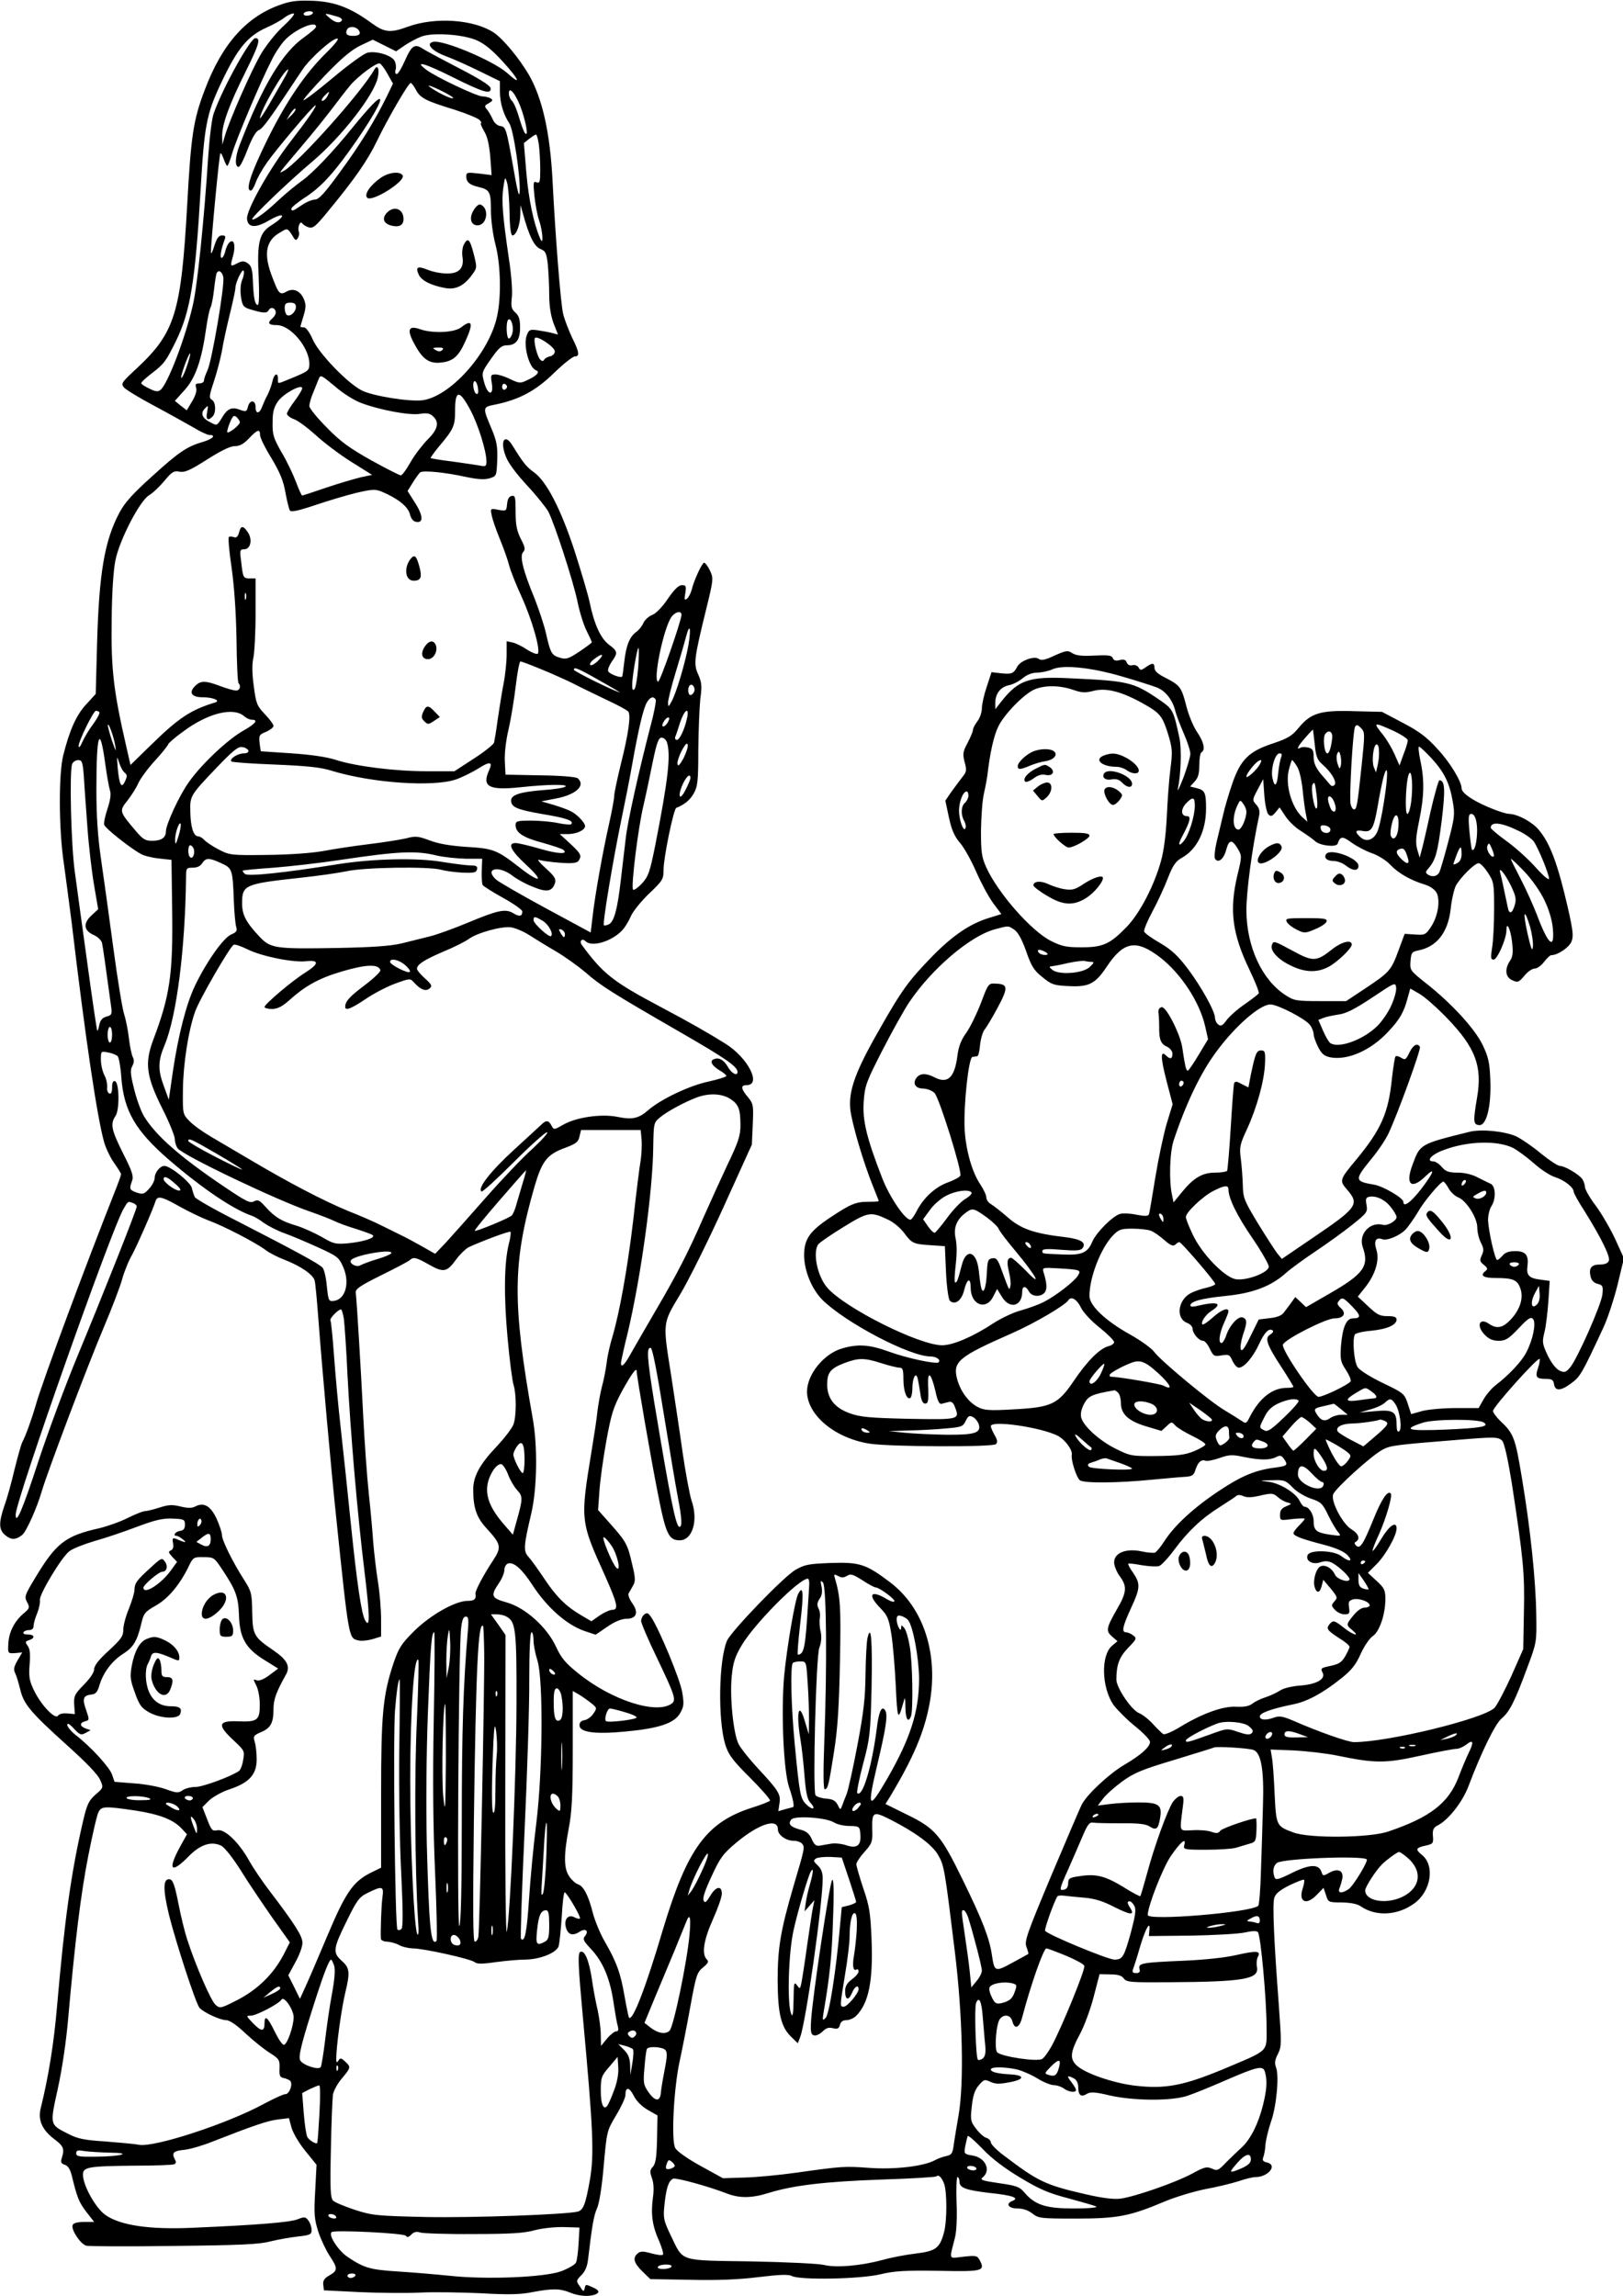 <?xml version="1.0" standalone="no"?>
<!DOCTYPE svg PUBLIC "-//W3C//DTD SVG 20010904//EN"
 "http://www.w3.org/TR/2001/REC-SVG-20010904/DTD/svg10.dtd">
<svg version="1.0" xmlns="http://www.w3.org/2000/svg"
 width="724pt" height="1024pt" viewBox="0 0 724 1024"
 preserveAspectRatio="xMidYMid meet">
<g transform="translate(0,1024) scale(0.1,-0.1)"
fill="#000000" stroke="none">
<path d="M1260 10222 c-158 -52 -269 -176 -347 -384 -51 -134 -61 -203 -78
-513 -27 -478 -54 -568 -222 -725 -72 -67 -75 -71 -59 -89 9 -10 70 -47 134
-81 64 -34 142 -78 174 -96 31 -19 63 -34 72 -34 31 0 16 -17 -26 -30 -74 -21
-110 -46 -228 -153 -87 -78 -123 -118 -147 -163 -67 -126 -91 -269 -100 -584
l-6 -225 -42 -46 c-44 -47 -74 -113 -103 -228 -21 -85 -20 -333 3 -483 8 -59
24 -178 35 -265 61 -516 114 -871 145 -979 8 -27 28 -69 45 -92 16 -23 30 -45
30 -49 0 -4 -9 -30 -20 -58 -140 -353 -329 -862 -360 -970 -19 -66 -46 -140
-61 -168 -5 -10 -20 -64 -34 -120 -13 -56 -33 -129 -45 -161 -27 -80 -26 -110
6 -135 25 -20 45 -19 73 3 18 14 66 121 87 194 25 85 202 555 277 732 36 85
73 182 82 215 9 33 29 83 45 110 24 45 89 193 104 238 8 25 27 21 105 -23 39
-22 97 -50 128 -62 67 -24 214 -100 259 -134 17 -13 55 -32 84 -43 72 -28 129
-67 134 -94 3 -12 10 -87 16 -167 17 -226 58 -685 81 -900 55 -530 55 -526 96
-536 14 -4 42 -1 64 5 l39 12 0 77 c0 42 -6 118 -14 167 -8 50 -17 128 -21
175 -3 47 -12 146 -20 220 -8 74 -19 232 -25 350 -10 202 -28 500 -33 545 -2
16 20 31 113 77 63 31 120 61 127 67 18 16 28 14 88 -20 64 -36 79 -33 120 24
17 23 42 47 55 54 58 27 183 74 187 69 3 -3 0 -27 -7 -53 -21 -84 -23 -230 -6
-418 9 -99 21 -194 27 -212 13 -42 13 -141 -1 -177 -6 -16 -40 -61 -76 -99
-74 -78 -104 -133 -103 -192 0 -80 15 -123 58 -170 67 -73 70 -85 29 -147 -40
-60 -79 -134 -77 -145 4 -25 -4 -33 -35 -33 -55 0 -166 -63 -239 -135 -57 -57
-68 -74 -92 -144 -47 -142 -55 -226 -55 -583 l0 -328 -49 -24 c-77 -40 -110
-88 -190 -278 -40 -95 -84 -198 -98 -228 l-25 -55 -26 53 -26 52 32 59 c18 32
32 71 31 87 0 29 -34 83 -150 235 -31 41 -71 100 -88 131 -46 82 -108 141
-141 135 -23 -5 -27 0 -46 49 l-21 54 30 30 c17 16 58 39 92 50 87 29 120 66
120 133 0 29 -4 64 -9 79 -7 24 -5 28 27 42 44 18 57 41 57 103 0 44 12 76 56
155 20 36 5 65 -56 107 -88 60 -93 69 -95 171 -1 83 -4 93 -35 142 -52 81
-100 178 -100 202 0 11 -11 44 -24 73 -27 57 -57 74 -95 54 -15 -8 -33 -8 -66
0 -37 9 -54 8 -94 -5 -28 -9 -57 -16 -66 -16 -8 0 -42 -14 -75 -30 -33 -17
-90 -37 -127 -46 -152 -34 -193 -66 -287 -223 -46 -76 -48 -83 -35 -107 13
-24 11 -28 -18 -52 -40 -35 -64 -83 -66 -135 -2 -41 -2 -42 30 -40 l32 3 -21
-36 c-16 -28 -19 -40 -10 -57 6 -12 15 -44 22 -71 15 -66 46 -103 207 -248 87
-78 141 -134 150 -157 15 -34 14 -35 -21 -65 -30 -27 -38 -43 -55 -116 -54
-232 -83 -441 -117 -833 -14 -163 -38 -311 -72 -448 -14 -53 5 -97 58 -138 44
-33 49 -44 35 -88 -5 -16 -2 -23 14 -28 14 -4 24 -20 31 -48 24 -98 32 -119
65 -162 l35 -45 -45 0 c-29 0 -48 -5 -51 -14 -8 -20 35 -85 61 -92 13 -3 189
-4 392 -1 288 3 381 7 428 20 33 8 88 18 123 22 55 6 62 9 62 29 0 12 -6 31
-14 42 -13 17 -18 18 -48 6 -34 -14 -188 -26 -468 -38 -195 -9 -326 11 -391
58 -44 32 -99 132 -99 179 0 34 23 38 234 40 88 0 165 3 172 6 10 4 11 10 3
24 -14 28 -5 36 46 41 25 3 80 19 122 36 184 72 248 94 293 99 l49 6 11 -41
c6 -23 33 -70 61 -104 l51 -63 -6 -117 c-6 -103 -4 -125 14 -182 12 -36 35
-84 51 -108 36 -54 36 -65 -1 -86 -23 -13 -30 -23 -28 -42 l3 -25 160 -8 c88
-4 210 -5 270 -2 61 3 182 1 270 -3 121 -7 177 -6 230 5 90 17 124 16 168 -2
38 -16 84 -19 111 -9 23 9 20 19 -9 32 -33 15 -33 15 -37 -5 -3 -15 -7 -14
-21 9 -18 25 -17 27 7 51 16 16 26 40 29 68 18 153 26 198 40 229 10 22 22 95
30 190 14 155 14 156 55 225 23 38 42 79 42 91 0 38 17 36 37 -3 11 -23 35
-47 62 -63 l44 -25 -2 -105 c-2 -81 -6 -109 -18 -123 -14 -15 -15 -23 -5 -51
8 -22 10 -52 4 -92 -9 -72 -2 -123 29 -191 12 -29 20 -56 16 -59 -3 -4 -27 -1
-52 6 -36 10 -48 10 -60 0 -24 -20 -18 -43 21 -81 l35 -34 177 -3 c120 -3 219
1 306 12 91 11 134 13 148 5 35 -19 303 -14 393 7 66 16 111 18 263 16 197 -4
208 -1 182 48 -11 20 -17 21 -72 15 -69 -8 -64 -18 -38 85 7 28 10 89 7 158
-2 61 0 112 4 112 5 0 9 -9 9 -20 0 -28 27 -38 137 -51 98 -10 132 -22 100
-35 -33 -12 -19 -34 22 -34 25 0 48 -8 67 -23 27 -21 38 -22 194 -22 186 0
241 11 395 76 50 21 131 45 180 55 50 9 116 25 148 35 31 11 66 19 77 19 57 0
100 53 53 65 -19 4 -23 10 -18 23 4 9 9 35 10 57 2 22 13 67 24 100 25 68 38
207 23 245 -7 19 -5 34 9 60 16 33 16 47 3 225 -21 279 -28 439 -20 469 5 19
22 34 67 57 34 16 63 28 66 25 3 -3 0 -19 -5 -36 -22 -63 15 -81 63 -30 l29
30 11 -32 c10 -32 11 -33 70 -33 40 -1 69 -6 86 -18 68 -46 164 -40 237 13 76
54 94 170 35 217 -31 25 -28 32 19 42 30 7 33 10 30 42 -2 29 2 38 24 49 48
26 110 106 136 177 54 143 117 274 146 298 36 30 60 78 114 225 43 114 43 116
41 237 -2 153 -26 385 -64 611 -30 181 -36 198 -98 256 -17 17 -31 36 -31 43
0 18 204 245 208 232 2 -5 -1 -23 -7 -40 -14 -40 -8 -49 34 -49 27 0 34 -4 37
-22 4 -33 29 -33 75 1 42 31 47 38 146 251 19 41 47 127 63 191 l28 117 -39
86 c-22 47 -61 114 -87 149 -26 34 -47 71 -48 83 0 11 -6 27 -12 36 -17 22
-79 58 -100 58 -9 0 -47 25 -85 56 -37 31 -87 65 -110 76 -53 23 -155 33 -208
20 -221 -55 -220 -54 -254 -147 -33 -87 -6 -113 56 -53 49 47 40 20 -18 -56
-47 -60 -79 -83 -79 -56 0 17 -90 69 -129 76 -89 15 -90 21 -16 112 31 37 66
89 79 117 41 87 146 376 140 386 -11 19 -31 8 -47 -26 -15 -31 -19 -34 -36
-23 -11 7 -23 10 -26 6 -3 -3 -10 -48 -16 -99 -15 -152 -48 -227 -159 -361
-75 -90 -76 -93 -41 -134 57 -65 45 -81 -153 -215 l-138 -94 -22 27 c-11 15
-50 75 -86 134 -60 99 -65 112 -66 168 -1 34 -5 87 -9 118 -7 52 -4 64 29 135
44 97 76 214 79 290 2 51 0 58 -17 58 -21 0 -26 -13 -46 -107 l-11 -58 -30 15
c-23 13 -30 13 -34 3 -2 -7 -9 -96 -15 -198 -6 -101 -14 -188 -16 -192 -3 -4
-26 -8 -52 -8 -58 0 -96 -22 -148 -85 l-39 -48 -7 34 c-14 63 -10 192 8 244
55 165 121 302 189 393 83 114 195 212 242 212 33 0 158 -65 177 -92 9 -12 16
-31 16 -41 0 -10 9 -35 20 -57 16 -31 27 -40 55 -46 77 -14 180 31 257 114 52
55 71 88 87 150 l12 43 40 -23 c22 -12 79 -62 126 -111 125 -130 156 -213 132
-352 -18 -107 -17 -120 8 -123 34 -5 56 84 51 203 -3 78 -9 102 -35 156 -36
73 -138 184 -251 273 -72 57 -73 59 -70 99 3 38 6 42 35 48 82 16 132 80 144
183 4 41 15 88 23 105 20 37 84 101 102 101 8 0 26 -19 41 -42 27 -41 28 -49
28 -163 0 -66 -4 -144 -9 -172 -7 -45 -6 -53 7 -53 16 0 57 93 57 131 0 43 18
6 25 -51 5 -47 4 -66 -9 -85 -25 -38 -21 -73 10 -87 24 -11 29 -10 54 20 14
18 35 32 46 32 11 0 30 14 42 30 13 17 27 30 33 30 28 0 78 34 89 60 10 24 7
48 -15 147 -46 200 -80 292 -131 352 -30 36 -94 70 -132 71 -13 0 -56 14 -95
31 -72 31 -117 63 -117 83 0 31 -54 119 -109 177 -47 52 -82 78 -153 115 l-93
49 -123 3 c-151 5 -194 -8 -248 -73 -30 -37 -48 -48 -116 -71 -107 -35 -144
-72 -181 -179 -15 -44 -34 -107 -41 -140 -8 -33 -21 -88 -29 -121 -8 -34 -11
-67 -7 -74 14 -22 39 -2 50 40 13 47 26 48 53 2 17 -29 17 -33 -3 -115 -37
-156 -24 -261 55 -425 25 -52 43 -98 40 -103 -3 -4 -32 -27 -64 -49 -32 -22
-68 -54 -80 -71 -18 -24 -25 -28 -37 -18 -8 6 -14 20 -14 29 0 29 -61 139
-122 220 -44 58 -72 84 -123 114 -37 21 -69 44 -71 51 -3 6 14 47 37 90 23 42
54 110 69 149 22 57 35 75 62 90 68 38 108 120 108 220 0 71 -5 82 -43 91
l-28 7 20 22 c16 17 21 36 21 74 0 28 4 54 10 57 18 11 10 46 -20 90 -17 25
-39 78 -49 120 -21 81 -27 89 -98 125 -28 14 -43 28 -43 41 0 23 -9 24 -39 3
-21 -15 -24 -15 -32 -1 -5 8 -17 13 -28 10 -11 -3 -21 2 -25 12 -4 13 -13 15
-31 11 -18 -5 -27 -2 -31 9 -5 12 -21 14 -82 11 -56 -3 -82 0 -99 11 -20 13
-27 12 -79 -11 -42 -20 -60 -23 -70 -15 -19 15 -81 -7 -96 -34 -16 -31 -25
-35 -72 -30 l-43 5 -21 -64 c-12 -35 -22 -79 -22 -97 0 -18 -9 -44 -20 -58
-11 -14 -20 -32 -20 -39 0 -7 -11 -33 -24 -58 -21 -39 -22 -49 -13 -85 10 -36
9 -44 -11 -68 -12 -16 -34 -45 -49 -66 l-26 -38 16 -75 c12 -56 25 -85 50
-114 18 -21 51 -80 72 -129 22 -50 56 -113 76 -140 l36 -48 -55 -17 c-85 -26
-160 -77 -250 -168 -108 -111 -138 -151 -241 -333 -106 -185 -136 -270 -128
-353 7 -62 58 -236 101 -342 14 -35 26 -65 26 -67 0 -2 -20 -3 -44 -3 -57 0
-80 -9 -166 -66 -99 -65 -123 -100 -123 -174 1 -69 34 -149 81 -197 103 -102
390 -253 483 -253 26 0 47 -15 36 -26 -9 -10 -144 19 -220 47 -88 32 -140 36
-213 14 -80 -24 -154 -116 -154 -192 1 -105 125 -208 280 -232 90 -14 549 -16
563 -2 8 8 6 20 -6 40 -9 16 -17 34 -17 40 0 28 225 -5 299 -43 32 -17 67 -64
62 -85 -4 -23 20 -99 36 -113 17 -14 169 -13 328 3 55 5 118 11 139 12 34 2
41 6 49 32 11 34 26 47 45 40 8 -3 36 3 62 12 42 15 57 16 107 5 74 -15 118
-15 145 -1 18 9 24 8 35 -7 20 -28 16 -32 -34 -39 -92 -11 -154 -37 -256 -105
-114 -76 -199 -155 -243 -224 -16 -25 -35 -48 -42 -51 -7 -2 -35 0 -61 6 -68
14 -121 -7 -121 -49 0 -15 11 -43 25 -62 34 -46 32 -72 -15 -152 -46 -81 -48
-93 -17 -119 l22 -19 -24 -20 c-51 -43 -47 -186 6 -264 16 -21 58 -64 95 -94
38 -30 68 -62 68 -71 0 -23 -41 -59 -114 -102 -67 -39 -167 -132 -190 -177 -9
-17 -70 -161 -137 -319 -109 -260 -120 -291 -110 -317 6 -16 10 -30 8 -31 -1
-1 -33 -18 -71 -39 -77 -42 -80 -41 -91 33 -11 76 -42 156 -130 336 -98 201
-123 231 -254 294 l-91 45 22 35 c102 171 150 283 174 409 42 223 -25 432
-177 546 -106 80 -134 89 -262 85 -101 -4 -117 -7 -159 -31 -53 -31 -287 -274
-305 -316 -37 -87 -41 -352 -8 -462 15 -47 31 -69 111 -149 51 -51 91 -97 89
-102 -3 -4 -37 -18 -76 -30 -207 -65 -293 -182 -403 -549 -76 -257 -134 -406
-150 -389 -2 2 -11 45 -20 96 -18 103 -34 149 -88 243 -21 36 -45 95 -54 130
-19 76 -41 118 -66 126 -10 3 -27 18 -38 34 -25 35 -26 94 -3 215 14 71 18
146 18 352 l0 261 28 -16 c15 -9 39 -26 54 -38 26 -21 27 -22 10 -47 -9 -14
-27 -27 -39 -29 -15 -2 -23 -10 -23 -23 0 -31 67 -41 204 -28 151 14 219 37
245 82 17 30 18 41 9 95 -10 57 -100 275 -138 333 -13 19 -19 22 -31 12 -8 -6
-14 -19 -14 -29 0 -9 31 -83 70 -163 79 -165 87 -189 68 -204 -66 -52 -270 13
-420 135 -55 44 -75 68 -97 116 -40 88 -138 176 -221 199 -68 19 -73 29 -35
85 14 20 25 47 25 60 0 12 7 25 15 28 25 10 63 -23 109 -94 67 -103 155 -180
235 -207 l48 -16 53 36 c33 23 64 35 85 35 45 0 55 29 25 70 -12 17 -19 36
-16 43 4 7 13 22 20 35 11 19 11 34 -4 95 -20 89 -27 101 -96 179 l-56 63 6
85 c3 47 17 147 31 224 22 121 31 149 70 222 41 74 65 108 65 89 0 -22 65
-398 94 -543 36 -185 49 -212 98 -212 57 0 84 88 53 177 -8 24 -26 120 -40
215 -13 95 -37 250 -51 343 -38 239 -39 230 39 360 37 61 124 236 194 390
l127 280 4 91 c4 85 2 92 -22 121 -31 37 -33 53 -6 53 69 0 7 122 -94 185 -75
47 -159 95 -291 165 -212 112 -256 148 -350 276 -12 17 2 31 17 16 28 -28 118
-1 165 50 11 12 28 40 37 61 8 20 44 65 80 100 62 59 66 65 66 107 0 55 45
273 57 277 34 13 60 33 77 63 18 31 21 53 21 195 1 88 5 190 9 228 8 56 6 74
-9 108 -22 47 -19 71 35 291 33 134 33 139 17 173 -9 19 -21 35 -26 35 -9 0
-45 -77 -56 -122 -4 -15 -13 -32 -20 -38 -12 -10 -13 -5 -8 24 5 32 3 36 -15
36 -15 0 -34 -19 -63 -61 -25 -37 -53 -66 -70 -72 -15 -6 -33 -22 -39 -36 -6
-14 -20 -31 -31 -39 -30 -21 -46 -61 -54 -132 -4 -36 -8 -66 -10 -68 -7 -7
-57 12 -62 24 -3 7 5 27 16 43 28 39 27 46 -13 76 -37 28 -66 92 -86 190 -7
33 -37 134 -66 225 -62 190 -127 315 -183 354 -33 24 -47 41 -95 119 -34 56
-57 21 -30 -48 10 -29 47 -78 95 -130 43 -46 85 -99 95 -117 28 -54 112 -313
130 -401 9 -45 27 -103 40 -129 13 -26 24 -50 24 -53 0 -2 -25 -21 -55 -41
-48 -32 -59 -36 -86 -28 -38 11 -43 19 -63 107 -8 37 -32 108 -51 157 -53 128
-68 191 -51 208 10 11 9 21 -11 59 -18 36 -23 63 -23 120 0 66 -2 74 -17 71
-12 -2 -19 -14 -21 -36 -3 -32 -4 -32 -39 -26 -35 7 -36 6 -30 -22 2 -16 19
-65 37 -109 18 -44 37 -98 42 -120 6 -22 30 -83 54 -135 48 -105 88 -246 72
-256 -5 -3 -26 5 -46 18 -20 14 -49 28 -64 32 l-28 6 0 -59 c0 -32 -6 -92 -14
-132 -8 -41 -19 -112 -26 -159 -6 -47 -14 -93 -16 -102 -3 -9 -44 -42 -91 -72
l-86 -56 -123 0 c-142 0 -318 22 -407 51 -40 13 -110 23 -197 29 -74 5 -136 9
-136 9 -1 1 -4 17 -6 37 -4 34 -1 38 29 50 18 8 33 20 33 26 0 7 -17 30 -39
53 -35 37 -39 47 -49 125 -8 56 -8 99 -2 125 5 22 10 111 10 198 l0 157 -24 0
c-31 0 -32 2 -40 73 -7 53 -6 57 13 57 29 0 38 43 17 75 -21 32 -32 32 -40 -1
-5 -18 -12 -24 -22 -20 -9 3 -19 4 -23 1 -4 -2 1 -64 12 -137 12 -85 20 -201
22 -321 1 -103 5 -190 9 -194 12 -13 6 -33 -11 -33 -10 0 -42 9 -71 20 -66 25
-87 25 -112 0 -29 -29 -16 -50 34 -50 45 0 82 -15 56 -23 -111 -34 -164 -69
-296 -199 l-82 -80 -20 88 c-55 239 -67 339 -64 553 1 129 8 230 17 273 19 92
109 265 150 289 17 10 47 39 69 65 33 40 42 45 67 40 23 -4 47 6 122 54 63 40
104 60 124 60 23 0 40 10 64 35 38 40 49 43 49 14 0 -11 23 -58 51 -103 38
-64 53 -100 62 -152 7 -38 16 -74 20 -81 5 -8 35 -2 110 23 56 19 139 44 184
55 73 17 86 18 116 6 71 -30 116 -66 125 -99 6 -23 15 -34 30 -36 32 -5 29 31
-9 89 l-31 49 23 37 c13 21 28 41 33 46 14 10 112 0 203 -20 52 -11 82 -13
105 -7 33 10 33 10 36 82 2 59 -2 83 -23 134 -44 104 -44 102 17 114 105 22
178 61 259 140 42 41 84 74 93 74 23 0 20 20 -13 86 -15 33 -33 79 -39 104
-11 45 -35 351 -47 590 -11 217 -45 369 -105 475 -44 75 -116 162 -158 190
-89 58 -260 70 -382 26 -78 -29 -105 -26 -160 14 -94 69 -163 96 -258 101 -67
3 -100 0 -142 -14z m135 -42 c-3 -5 -15 -10 -26 -10 -11 0 -17 5 -14 10 3 6
15 10 26 10 11 0 17 -4 14 -10z m-127 -53 c-32 -28 -77 -84 -101 -123 -42 -69
-146 -305 -165 -374 l-10 -35 -1 37 c-1 52 31 141 106 291 59 119 67 147 42
147 -22 0 -146 -223 -185 -334 -9 -22 -19 -108 -25 -191 -18 -282 -49 -584
-69 -667 -34 -148 -112 -351 -144 -377 -11 -9 -23 -8 -50 6 -20 9 -36 20 -36
24 0 5 21 24 47 44 55 42 63 53 107 142 65 132 87 265 111 678 16 281 26 336
90 472 74 157 118 211 204 250 30 13 66 33 79 44 14 10 32 19 41 19 9 0 -7
-21 -41 -53z m240 38 c12 -4 20 -11 17 -16 -10 -15 -31 -10 -56 12 -26 22 -23
22 39 4z m-98 -44 c0 -6 -24 -26 -53 -47 -97 -68 -186 -216 -288 -481 -21 -53
-22 -99 -4 -97 6 0 24 36 40 79 20 51 37 80 50 85 18 7 49 50 194 269 36 54
145 150 158 138 3 -4 -18 -30 -48 -59 -97 -94 -184 -223 -269 -396 -73 -149
-96 -222 -71 -222 5 0 14 15 21 34 6 19 29 60 51 91 42 60 207 255 216 255 9
0 -34 -62 -110 -160 -94 -121 -200 -309 -195 -347 4 -38 37 -41 93 -9 75 44
88 27 15 -19 -54 -34 -64 -76 -56 -232 3 -76 2 -123 -4 -123 -13 0 -19 32 -22
109 -2 51 -7 66 -23 77 -17 11 -25 11 -48 -1 -30 -16 -31 -14 -17 35 12 44 4
76 -15 60 -8 -6 -17 -25 -20 -41 -4 -16 -11 -29 -16 -29 -9 0 -4 34 12 78 7
18 5 22 -11 22 -14 0 -23 -12 -34 -47 -8 -27 -15 -39 -15 -28 -1 35 37 437 42
441 3 3 9 -9 15 -25 6 -17 13 -31 16 -31 3 0 13 26 22 57 18 62 127 320 174
411 15 32 41 71 57 89 44 50 143 94 143 64z m189 -14 c13 -17 5 -27 -24 -27
-27 0 -35 8 -28 26 7 18 37 18 52 1z m528 -47 c33 -14 70 -44 117 -96 73 -80
84 -109 19 -50 -62 55 -289 151 -332 139 -33 -8 -4 -41 59 -64 30 -11 97 -41
148 -66 l92 -45 0 -46 c0 -51 16 -103 42 -142 19 -28 51 -246 46 -308 -2 -25
-10 5 -26 98 -34 191 -35 194 -61 198 -13 2 -27 15 -33 30 -7 15 -18 35 -26
44 -12 14 -11 18 9 28 17 10 19 14 8 21 -8 5 -25 9 -37 9 -25 0 -211 88 -252
120 -55 42 -5 28 119 -34 136 -68 175 -80 169 -48 -2 11 -53 43 -139 87 -75
39 -148 78 -162 87 -37 25 -51 15 -81 -53 -14 -32 -30 -59 -36 -59 -7 0 -9 8
-5 20 3 10 1 28 -5 39 -13 24 -81 45 -120 36 -16 -3 -86 -54 -155 -112 -69
-58 -129 -103 -131 -100 -3 3 41 53 97 112 74 77 118 113 157 132 l55 26 52
-26 52 -26 39 27 c21 14 55 32 74 39 50 19 186 10 247 -17z m-398 -150 l24
-43 -27 -56 c-53 -108 -120 -217 -209 -338 -68 -94 -95 -123 -112 -123 -12 0
-39 -11 -59 -25 -41 -28 -46 -29 -46 -15 0 5 30 30 68 54 70 47 129 113 224
251 72 105 111 175 103 183 -7 7 -48 -36 -124 -129 -88 -109 -176 -201 -225
-236 -28 -20 -76 -60 -106 -88 -59 -56 -108 -90 -115 -83 -7 6 161 167 269
258 131 111 277 299 292 377 7 37 -2 57 -16 33 -55 -99 -341 -419 -404 -452
-25 -13 -34 -25 90 122 44 52 102 124 129 160 27 36 62 81 78 100 36 42 117
102 131 97 6 -2 22 -23 35 -47z m-463 -22 c-13 -24 -43 -74 -65 -113 -22 -38
-41 -67 -41 -62 -1 30 107 217 125 217 3 0 -5 -19 -19 -42z m589 -48 c19 -37
44 -50 172 -89 56 -18 107 -39 113 -47 7 -7 9 -14 5 -14 -3 0 3 -15 14 -34 15
-24 23 -59 28 -115 l6 -82 -56 7 c-53 6 -57 5 -57 -13 0 -25 15 -38 55 -47 50
-12 55 -22 55 -105 0 -43 9 -109 20 -151 25 -94 27 -250 4 -335 -41 -160 -208
-343 -328 -360 -56 -8 -226 19 -273 44 -64 33 -191 165 -218 227 -14 32 -30
54 -39 54 -9 0 -16 1 -16 3 0 1 6 22 14 48 11 37 12 50 1 76 -15 35 -45 49
-74 34 -32 -18 -37 -14 -64 57 -43 107 -33 168 32 205 35 21 33 22 61 -23 8
-13 11 -13 19 -1 5 8 7 20 4 28 -7 18 6 51 15 37 4 -6 17 -14 29 -18 19 -6 32
5 85 70 120 145 178 229 219 314 48 100 141 260 151 260 4 0 14 -13 23 -30z
m166 -38 c-11 -4 -76 29 -106 52 -11 9 11 2 48 -16 37 -18 63 -34 58 -36z
m308 -58 c21 -65 28 -116 13 -98 -5 5 -17 37 -27 72 -10 34 -24 67 -32 73 -7
6 -13 21 -13 32 0 39 36 -9 59 -79z m-869 66 c-6 -11 -16 -20 -22 -20 -6 0 -3
9 7 20 10 11 20 20 22 20 2 0 -1 -9 -7 -20z m-159 -83 l-23 -22 17 28 c10 15
20 25 23 22 3 -3 -5 -16 -17 -28z m1103 -133 c3 -26 6 -75 6 -110 0 -55 -2
-63 -17 -57 -14 6 -15 -1 -9 -61 4 -37 13 -87 21 -109 16 -47 21 -118 5 -82
-29 67 -52 177 -62 294 l-11 133 24 19 c13 10 27 19 30 19 4 0 9 -21 13 -46z
m-131 -301 c1 -67 6 -103 13 -103 17 0 34 46 35 93 l1 42 10 -35 c28 -103 51
-149 78 -160 24 -10 28 -18 34 -72 3 -34 6 -94 6 -134 0 -49 7 -91 19 -125
l20 -51 -27 7 c-15 4 -44 9 -64 12 -34 5 -39 2 -48 -22 -17 -44 10 -147 42
-157 18 -6 3 -24 -37 -42 -34 -17 -38 -16 -79 3 -23 12 -53 21 -65 21 -22 0
-23 -3 -17 -40 9 -57 -18 -54 -34 4 -12 44 -12 45 30 105 35 50 48 61 71 61
41 0 59 24 59 79 0 36 -5 53 -21 67 -18 16 -20 27 -16 66 4 26 -2 105 -13 175
-28 192 -33 256 -25 315 8 51 8 52 17 23 5 -16 10 -76 11 -132z m-1193 -302
c-7 -18 -9 -46 -5 -75 6 -40 11 -46 39 -55 63 -19 76 -19 85 -4 9 17 31 9 31
-11 0 -8 -7 -19 -15 -26 -24 -20 -18 -30 20 -30 61 0 145 -100 145 -173 0 -30
-5 -33 -80 -64 -66 -27 -60 -27 -60 -3 0 32 -18 23 -25 -12 -4 -18 -14 -44
-21 -58 -8 -14 -18 -37 -24 -52 -12 -35 -30 -36 -30 -3 0 32 -26 33 -34 1 -5
-22 -9 -23 -35 -14 -37 15 -57 6 -82 -37 -21 -34 -21 -34 -50 -19 -38 19 -46
41 -25 62 15 16 16 15 10 -16 -7 -33 3 -41 24 -20 17 17 15 65 -3 75 -13 8
-12 18 8 78 13 39 30 102 37 140 6 39 23 114 36 167 13 53 24 104 24 113 0 25
32 91 37 77 3 -7 0 -26 -7 -41z m-84 14 c8 -32 -51 -378 -71 -418 -8 -17 -15
-36 -15 -44 0 -7 -9 -13 -21 -13 -16 0 -19 -4 -14 -20 4 -12 -3 -35 -18 -60
l-24 -40 -27 21 -26 21 44 49 c48 53 76 133 96 277 6 41 14 81 19 90 5 9 12
46 16 82 4 36 9 68 12 73 9 15 23 6 29 -18z m324 -134 c0 -22 -25 -45 -40 -36
-5 3 -10 17 -10 31 0 19 5 24 25 24 18 0 25 -5 25 -19z m966 -115 c-3 -14 -11
-26 -16 -26 -11 0 -14 73 -3 84 12 12 26 -31 19 -58z m189 -83 c0 -10 -9 -19
-20 -22 -11 -2 -23 -8 -27 -15 -5 -8 -10 -8 -18 0 -14 14 -31 84 -24 96 9 14
89 -40 89 -59z m-1640 -62 c-9 -28 -20 -53 -25 -56 -5 -3 1 21 13 54 26 72 36
73 12 2z m778 -169 c83 -31 213 -55 259 -48 31 5 45 3 59 -10 30 -27 23 -59
-25 -106 -23 -24 -58 -69 -75 -100 -18 -32 -37 -58 -43 -58 -6 0 -65 30 -132
67 -96 54 -137 83 -198 146 -43 43 -78 86 -78 96 0 10 7 36 16 57 9 22 20 49
25 62 9 22 10 21 73 -31 35 -31 88 -64 119 -75z m519 68 c3 -19 1 -29 -6 -27
-14 4 -21 57 -8 57 5 0 12 -14 14 -30z m130 5 c0 -5 -5 -11 -11 -13 -6 -2 -11
4 -11 13 0 9 5 15 11 13 6 -2 11 -8 11 -13z m-946 -61 c-20 -26 -36 -53 -36
-59 0 -7 14 -18 30 -24 17 -5 61 -38 99 -72 38 -35 110 -89 160 -120 l91 -57
-52 -11 c-28 -7 -97 -27 -153 -46 -56 -19 -104 -35 -107 -35 -3 0 -15 27 -27
59 -12 32 -40 92 -64 132 -37 65 -42 80 -41 135 0 47 6 68 24 94 23 33 102 77
108 60 2 -5 -13 -30 -32 -56z m783 -44 c34 -64 71 -182 71 -228 0 -22 -3 -24
-32 -18 -18 3 -73 11 -123 18 -49 6 -92 13 -94 15 -2 1 14 23 35 49 67 79 74
94 74 160 0 97 19 98 69 4z m-1029 -54 c-1 -12 -49 -50 -56 -44 -2 3 3 22 11
42 13 31 18 36 30 26 8 -7 15 -18 15 -24z m27 -788 c-3 -7 -5 -2 -5 12 0 14 2
19 5 13 2 -7 2 -19 0 -25z m1943 -70 c0 -25 -95 -298 -104 -298 -25 0 23 236
59 288 17 24 45 30 45 10z m31 -135 c-14 -79 -55 -217 -76 -253 -13 -24 -14
-24 -15 -4 0 12 15 73 34 135 19 63 40 134 46 158 17 65 24 42 11 -36z m-224
-100 c-4 -47 -11 -91 -17 -97 -7 -7 -10 -1 -10 18 0 37 22 166 28 166 3 0 2
-39 -1 -87z m-179 30 c-15 -15 -31 -23 -35 -19 -4 4 3 16 17 26 37 29 49 24
18 -7z m-251 -39 c49 -20 113 -49 143 -64 30 -16 96 -47 145 -71 50 -23 94
-47 98 -53 12 -17 0 -101 -33 -232 -16 -66 -30 -130 -30 -143 0 -13 -11 -72
-24 -130 -27 -120 -62 -313 -73 -413 l-8 -67 -198 107 c-109 59 -210 117 -224
129 -54 49 10 65 72 18 19 -15 60 -38 92 -50 62 -26 86 -22 99 17 5 18 -2 30
-42 66 -27 24 -40 41 -29 37 11 -4 53 -10 94 -13 56 -4 75 -1 82 9 15 23 11
31 -37 76 l-47 43 39 0 c38 1 74 18 74 36 -1 15 -34 50 -60 64 -14 8 -50 21
-80 30 l-55 16 67 13 c88 17 132 58 95 90 -8 6 -75 12 -168 13 l-154 3 -3 59
c-2 34 5 95 17 145 11 48 25 135 32 194 7 59 16 107 21 107 4 0 47 -16 95 -36z
m2588 -31 c66 -19 137 -42 158 -50 39 -17 69 -57 81 -108 4 -16 21 -60 37 -97
16 -36 29 -77 29 -90 0 -13 -14 -60 -30 -104 -17 -43 -28 -68 -26 -54 14 66
18 180 7 230 -27 125 -28 127 -92 171 -114 77 -135 82 -399 94 -178 9 -227 -8
-301 -101 l-29 -37 0 29 c0 40 23 70 61 78 17 3 44 17 61 31 19 16 42 25 66
25 20 1 51 7 67 15 46 21 170 9 310 -32z m-2329 -19 c54 -30 94 -54 88 -52
-32 9 -204 94 -204 101 0 14 18 7 116 -49z m421 -48 c-4 -9 -11 -16 -17 -16
-11 0 -14 33 -3 43 11 11 26 -10 20 -27z m1688 8 c40 -14 56 -15 94 -5 56 14
123 -3 217 -55 79 -44 89 -56 115 -139 19 -63 20 -78 10 -155 -6 -47 -13 -142
-16 -212 -4 -79 -13 -153 -26 -198 -30 -110 -96 -236 -154 -295 -74 -76 -105
-90 -200 -90 -69 0 -88 4 -138 29 -88 45 -237 215 -288 329 -20 45 -23 67 -23
162 1 61 6 135 13 165 7 30 14 69 16 85 11 96 28 172 47 212 25 54 109 141
158 166 44 21 113 22 175 1z m-1860 -44 c3 -5 -7 -60 -24 -122 -51 -197 -102
-424 -110 -500 -5 -40 -14 -120 -21 -178 -15 -133 -30 -189 -53 -202 -10 -5
-21 -7 -23 -5 -7 7 40 287 76 462 16 77 39 192 50 255 29 163 50 251 66 278
15 24 29 28 39 12z m-2482 -56 c4 -4 -9 -28 -27 -53 -19 -25 -41 -62 -49 -81
-9 -21 -16 -28 -16 -17 -1 21 66 157 77 157 5 0 12 -3 15 -6z m647 -19 c9 -8
24 -15 33 -15 31 0 17 -18 -38 -49 -69 -39 -184 -147 -241 -227 -44 -61 -104
-191 -104 -223 0 -27 -21 -41 -61 -41 -32 0 -42 7 -75 46 -72 85 -73 87 -35
134 17 22 39 56 47 75 8 19 41 65 74 101 33 36 60 70 60 74 0 4 30 31 68 58
110 82 224 110 272 67z m1975 -7 c-11 -51 -33 -98 -46 -98 -6 0 -9 6 -7 13 3
6 13 36 22 65 19 57 42 72 31 20z m-85 -18 c-6 -11 -15 -20 -21 -20 -6 0 -6 7
1 20 6 11 15 20 21 20 6 0 6 -7 -1 -20z m-2466 -105 c5 -32 3 -28 -14 20 -11
33 -19 65 -19 70 1 19 27 -51 33 -90z m5560 -90 c-19 -180 -22 -195 -34 -195
-5 0 -12 10 -15 23 -7 30 10 330 20 346 6 10 12 9 26 -6 18 -18 18 -24 3 -168z
m141 156 c36 -17 65 -36 65 -43 0 -7 -8 -35 -19 -62 l-18 -50 -22 50 c-12 27
-35 66 -51 86 -47 58 -44 59 45 19z m-350 -61 c5 -54 11 -69 35 -90 41 -36 65
-79 53 -91 -7 -7 -14 -6 -21 3 -6 7 -25 29 -42 49 -21 26 -30 47 -30 73 0 29
-4 37 -24 42 -14 3 -30 3 -35 -1 -21 -12 -11 8 22 45 17 20 33 36 34 36 0 -1
4 -30 8 -66z m78 29 c-5 -42 -13 -69 -22 -69 -14 0 -21 72 -9 87 16 20 33 10
31 -18z m-5473 -119 c7 -52 17 -105 21 -117 5 -15 1 -42 -11 -79 -11 -32 -18
-65 -15 -73 6 -17 118 -105 164 -130 14 -8 51 -17 81 -20 l55 -6 3 -225 c4
-286 -10 -382 -86 -582 -37 -101 -29 -160 42 -302 31 -61 56 -123 56 -137 0
-14 6 -32 13 -41 25 -32 444 -232 591 -282 43 -15 92 -34 108 -42 16 -8 59
-24 96 -35 37 -12 71 -24 75 -28 12 -12 -40 -29 -109 -36 -58 -5 -66 -3 -120
29 -33 18 -83 41 -113 50 -65 19 -96 38 -137 84 -26 29 -34 33 -51 24 -17 -10
-36 0 -134 66 -197 133 -304 227 -357 314 -12 20 -32 73 -43 118 -17 67 -19
87 -9 105 8 15 9 28 2 41 -5 11 -13 48 -17 84 -4 36 -14 84 -21 106 -8 23 -30
158 -49 300 -19 143 -44 321 -55 397 -14 96 -20 189 -20 306 0 254 15 295 40
111z m2505 100 c18 -57 6 -165 -52 -460 -24 -119 -30 -138 -59 -170 -18 -19
-36 -32 -40 -28 -10 11 22 275 47 378 11 47 29 133 41 193 18 86 26 107 39
107 10 0 20 -9 24 -20z m74 -72 c-16 -29 -24 -38 -27 -26 -2 9 7 36 19 60 16
29 24 38 27 26 2 -9 -7 -36 -19 -60z m3102 40 c2 -29 0 -46 -7 -78 l-6 -25
-10 25 c-10 28 -1 100 13 100 5 0 10 -10 10 -22z m-5043 -5 c2 -8 -6 -13 -20
-13 -28 0 -66 -25 -56 -36 4 -4 92 -10 195 -14 143 -6 204 -12 254 -28 181
-55 454 -73 554 -38 28 10 72 32 98 48 53 34 66 31 49 -7 -34 -74 -1 -91 141
-76 120 13 218 14 198 2 -7 -5 -52 -12 -100 -15 -100 -8 -141 -21 -141 -46 0
-30 26 -41 141 -61 105 -17 141 -30 127 -45 -4 -3 -30 -1 -58 5 -28 6 -82 11
-120 11 -63 0 -70 -2 -70 -20 0 -34 34 -56 121 -79 46 -13 88 -27 93 -32 22
-20 -26 -18 -107 6 -48 14 -96 25 -107 25 -38 0 -21 -34 47 -97 85 -78 62 -84
-33 -9 -98 76 -115 82 -235 89 -73 5 -124 14 -163 29 -51 19 -63 20 -104 9
-26 -6 -101 -18 -167 -26 -66 -8 -158 -22 -205 -31 -53 -9 -148 -16 -250 -17
-161 -2 -166 -1 -216 25 -27 14 -56 34 -63 42 -8 9 -20 16 -27 16 -21 0 -34
42 -35 110 -2 71 0 73 119 198 70 73 94 93 112 90 13 -1 25 -9 28 -15z m5275
-32 c58 -62 83 -112 97 -193 11 -61 9 -73 -20 -184 -17 -65 -35 -126 -39 -134
-10 -19 -31 -23 -51 -11 -12 9 -12 12 2 28 32 37 41 69 59 211 17 139 15 182
-10 182 -4 0 -22 -64 -40 -142 -17 -79 -35 -156 -40 -173 l-8 -30 -11 37 c-8
30 -6 56 9 129 22 107 24 180 5 267 -7 34 -10 62 -6 62 4 0 28 -22 53 -49z
m-402 -36 c-4 -17 -6 -16 -14 8 -5 15 -6 35 -2 45 7 14 9 13 15 -8 3 -14 4
-34 1 -45z m-266 38 c-4 -10 -10 -42 -13 -70 -5 -59 -16 -69 -26 -22 -8 40 12
109 32 109 10 0 12 -5 7 -17z m-5159 -69 c12 -10 12 -16 2 -38 -16 -36 -26
-17 -33 60 -4 53 -4 55 6 24 6 -19 17 -40 25 -46z m-182 -16 c2 -40 10 -143
16 -228 6 -85 20 -202 30 -260 l18 -105 -30 -28 c-38 -35 -35 -67 10 -87 18
-8 34 -24 37 -35 4 -17 17 -110 41 -286 4 -33 2 -37 -21 -43 -18 -5 -27 -15
-32 -37 -3 -16 -7 -28 -9 -26 -2 2 -22 136 -44 298 -22 162 -48 346 -56 409
-17 118 -25 451 -12 483 4 9 16 17 27 17 17 0 20 -9 25 -72z m5247 55 c-13
-26 -61 -69 -61 -56 0 7 12 25 26 42 28 34 51 42 35 14z m164 -10 c11 -16 21
-59 26 -106 4 -43 11 -93 15 -110 l6 -32 -22 20 c-49 45 -78 147 -60 214 6 23
12 41 14 41 2 0 12 -12 21 -27z m389 -157 c-9 -61 -23 -123 -31 -138 -17 -35
-49 -45 -74 -22 -27 24 -24 34 9 28 40 -8 50 9 68 112 8 49 20 107 26 129 20
71 21 8 2 -109z m121 -3 c-4 -29 -11 -53 -17 -53 -13 0 -6 159 8 180 12 20 18
-57 9 -127z m-3215 107 c0 -6 -10 -30 -22 -53 -26 -52 -37 -31 -13 24 17 37
35 52 35 29z m2578 -162 c11 -11 17 -9 32 9 l18 22 26 -39 c14 -22 45 -52 69
-66 23 -15 52 -35 64 -46 22 -20 94 -28 100 -11 12 34 21 35 62 5 24 -17 64
-38 90 -47 27 -9 63 -31 82 -51 36 -38 89 -69 154 -89 24 -7 45 -22 53 -36 18
-34 7 -105 -24 -152 -24 -36 -27 -38 -71 -35 l-47 3 -27 -73 c-33 -90 -40 -98
-148 -170 l-86 -57 -115 0 c-108 0 -118 2 -156 27 -105 68 -173 216 -174 377
0 85 25 276 57 424 4 19 0 34 -13 48 -18 20 -18 22 6 67 l25 47 5 -72 c3 -40
11 -78 18 -85z m216 79 c4 -34 3 -56 -3 -53 -11 7 -24 93 -16 107 10 15 11 10
19 -54z m-1554 4 c0 -10 -7 -24 -15 -31 -18 -15 -20 -53 -4 -81 6 -11 9 -25 6
-32 -7 -22 -28 32 -29 76 0 41 18 87 34 87 5 0 8 -8 8 -19z m1634 -34 c10 -28
2 -47 -13 -31 -5 5 -11 22 -15 37 -9 37 15 32 28 -6z m-624 -10 c0 -46 -26
-130 -50 -159 -25 -29 -26 -13 -1 32 30 57 35 80 16 80 -27 0 -29 29 -5 56 31
32 40 30 40 -9z m230 -27 c0 -31 -22 -80 -35 -80 -28 0 -29 63 -2 114 9 19 10
19 23 1 8 -10 14 -26 14 -35z m678 -70 c-3 -43 -23 -65 -34 -37 -3 8 0 34 6
57 14 54 33 40 28 -20z m348 24 c10 -52 -5 -140 -20 -123 -2 2 -7 39 -11 82
-6 66 -4 77 9 77 9 0 18 -13 22 -36z m-5790 -64 c-11 -37 -14 -40 -15 -18 -1
30 19 89 25 73 2 -6 -2 -30 -10 -55z m5979 24 c28 -13 58 -35 67 -47 20 -29
68 -145 68 -166 0 -9 -27 14 -60 51 -33 37 -92 90 -130 117 -39 28 -70 55 -70
59 0 29 48 24 125 -14z m-840 6 c0 -22 -39 -19 -43 3 -3 15 1 18 20 15 12 -2
23 -10 23 -18z m729 -119 c-11 -11 -36 29 -29 46 6 16 9 14 20 -12 7 -16 11
-32 9 -34z m-5800 34 c7 -19 -3 -47 -15 -39 -12 7 -12 54 0 54 5 0 11 -7 15
-15z m5414 -35 c13 -35 1 -39 -28 -10 -23 23 -25 36 -7 43 18 6 24 1 35 -33z
m242 10 c0 -19 -7 -33 -20 -40 -15 -8 -18 -7 -15 2 27 78 35 86 35 38z m-4575
-5 c33 -8 93 -14 133 -15 l73 0 -2 -54 c-1 -29 1 -58 4 -63 4 -6 45 -32 92
-58 47 -26 85 -53 85 -60 0 -22 -13 -25 -40 -8 -36 21 -68 14 -205 -43 -60
-25 -137 -53 -170 -61 -33 -8 -89 -22 -125 -31 -47 -11 -126 -17 -284 -20
-280 -5 -299 -2 -349 51 -60 64 -77 97 -77 148 0 82 11 87 259 114 75 8 168
21 206 29 79 18 369 22 422 7 17 -5 60 -11 94 -13 54 -2 64 0 67 15 3 13 -3
17 -27 17 -17 0 -75 7 -129 16 -113 19 -309 14 -462 -10 -235 -38 -403 -56
-417 -44 -7 6 -12 13 -10 15 2 2 64 8 138 13 74 6 208 21 299 35 255 38 335
42 425 20z m-958 -35 c49 -22 51 -28 56 -165 2 -55 7 -109 11 -120 5 -16 1
-23 -23 -33 -35 -15 -112 -125 -161 -228 -39 -81 -75 -222 -99 -384 l-18 -125
-21 58 c-28 74 -28 114 2 185 54 129 92 428 96 750 0 40 1 42 30 42 19 0 34 7
42 20 16 25 31 25 85 0z m5903 -166 c20 -41 34 -89 37 -125 9 -99 -21 -73 -71
61 -16 41 -48 113 -72 159 -24 46 -44 86 -44 90 1 3 27 -22 60 -56 34 -36 72
-90 90 -129z m-151 68 c23 -48 26 -62 18 -89 -11 -38 -25 -43 -31 -10 -19 89
-28 135 -33 151 -10 36 17 5 46 -52z m87 -187 c8 -30 14 -69 12 -87 -2 -25 -8
-11 -24 59 -22 99 -15 117 12 28z m-4405 28 c26 -16 49 -57 37 -68 -8 -8 -78
56 -78 71 0 18 6 18 41 -3z m-61 -63 c25 -16 78 -49 118 -72 41 -24 101 -67
135 -96 69 -60 117 -90 422 -266 203 -117 255 -153 255 -177 0 -20 -26 -7 -42
21 -19 33 -40 45 -63 36 -21 -7 -10 -29 25 -50 17 -9 30 -21 30 -25 0 -4 -36
-15 -80 -25 -85 -18 -211 -78 -268 -127 -43 -38 -72 -44 -139 -30 -72 14 -182
-2 -240 -35 -42 -24 -42 -24 -53 -4 -12 23 -23 25 -42 7 -7 -7 -64 -59 -126
-116 -103 -94 -164 -172 -144 -185 5 -3 69 56 143 130 73 73 141 134 149 134
8 0 -20 -32 -63 -72 -44 -39 -139 -139 -212 -222 -73 -83 -153 -173 -178 -200
l-46 -48 -58 33 c-32 18 -76 42 -98 52 -22 11 -60 30 -85 42 -25 13 -91 42
-147 64 -109 45 -264 126 -433 226 -58 34 -136 80 -175 103 -38 22 -83 54
-100 72 -30 31 -30 33 -29 138 1 115 24 264 54 349 18 53 154 288 172 299 6 4
33 -6 62 -20 62 -31 203 -60 263 -53 58 6 56 -12 -4 -50 -57 -35 -183 -142
-183 -154 0 -5 15 -9 33 -9 24 0 44 10 73 35 76 69 138 103 245 134 104 30
157 32 166 4 2 -6 -29 -36 -70 -67 -69 -52 -87 -72 -87 -97 0 -18 27 -8 92 36
37 25 97 56 133 69 64 23 65 23 82 4 29 -32 52 -41 69 -27 13 11 11 17 -20 45
-20 18 -36 37 -36 43 0 19 30 39 116 76 49 20 100 46 115 57 38 28 147 58 189
52 19 -3 55 -18 80 -34z m2164 24 c16 -10 34 -42 53 -95 23 -67 35 -87 73
-117 40 -33 51 -37 116 -40 91 -5 120 10 170 85 76 115 132 125 239 43 93 -72
176 -198 201 -307 l13 -58 -41 -68 c-22 -37 -44 -70 -49 -72 -4 -3 -10 10 -13
30 -4 19 -9 52 -12 73 -9 60 -72 184 -92 180 -12 -3 -16 -11 -14 -28 2 -14 3
-41 3 -60 -1 -55 7 -76 34 -88 15 -7 25 -20 25 -32 0 -23 -10 -26 -28 -8 -26
26 -25 -8 1 -110 l28 -107 -26 -85 c-14 -47 -37 -155 -51 -240 -14 -85 -26
-160 -29 -166 -2 -8 -17 -9 -54 -2 -27 6 -61 8 -74 4 -32 -8 -106 -82 -124
-123 -21 -51 -47 -62 -133 -58 -96 4 -90 3 -90 16 0 9 24 10 83 5 64 -5 87 -4
95 6 20 25 -4 41 -74 50 -141 16 -200 37 -259 89 -31 27 -65 53 -75 59 -11 6
-20 19 -20 29 0 10 -12 36 -26 57 -38 55 -66 156 -71 249 -5 105 18 320 35
321 6 1 16 2 21 3 5 0 11 24 13 51 3 28 12 58 20 68 8 9 35 54 59 99 48 90 46
104 -10 106 -31 2 -33 0 -65 -86 -19 -49 -48 -109 -66 -134 -23 -32 -34 -61
-39 -101 -12 -97 -43 -127 -100 -98 -38 20 -65 20 -81 1 -21 -25 -8 -50 28
-50 19 -1 40 -9 51 -20 21 -22 123 -348 115 -368 -2 -7 -27 -20 -54 -30 -57
-20 -110 -69 -140 -127 -11 -22 -24 -40 -29 -40 -24 0 -92 100 -125 184 -71
183 -89 259 -83 344 5 71 12 88 83 227 42 82 96 179 120 215 100 149 271 295
381 325 63 17 60 17 87 -1z m-2004 -20 c0 -20 -7 -17 -20 6 -9 16 -8 18 5 14
8 -4 15 -12 15 -20z m2151 -92 c-16 -5 -41 5 -41 17 0 7 10 6 26 -1 15 -7 21
-14 15 -16z m-2864 -46 c15 -13 25 -27 21 -31 -8 -8 -88 32 -88 45 0 18 39 10
67 -14z m3061 14 c14 0 13 -4 -6 -22 -28 -29 -136 -38 -167 -14 -15 12 -16 16
-5 16 8 1 42 7 75 15 33 7 66 11 73 9 8 -2 21 -4 30 -4z m1339 -193 c-13 -30
-41 -71 -62 -92 -62 -62 -173 -103 -211 -77 -6 4 -21 29 -32 55 l-21 48 22 9
c12 5 42 11 67 15 34 4 73 24 150 75 103 69 105 70 108 45 2 -14 -8 -49 -21
-78z m-5707 -132 c0 -19 -4 -35 -10 -35 -5 0 -10 16 -10 35 0 19 5 35 10 35 6
0 10 -16 10 -35z m25 -96 c5 -5 13 -47 16 -92 11 -151 62 -239 213 -370 150
-129 288 -222 371 -250 11 -4 35 -18 53 -32 19 -13 59 -34 90 -45 32 -11 99
-40 150 -63 86 -39 94 -45 112 -86 32 -70 12 -146 -40 -153 -24 -3 -25 0 -32
65 -3 37 -12 75 -19 83 -13 16 -118 73 -383 209 -99 50 -183 98 -187 106 -4 8
-10 26 -13 40 -6 26 -96 99 -123 99 -19 0 -43 -30 -43 -53 0 -12 -11 -34 -25
-49 -22 -24 -28 -26 -55 -17 -33 12 -34 16 -21 52 8 20 1 42 -40 123 -53 106
-58 131 -33 168 18 29 16 147 -3 154 -9 2 -13 -7 -13 -28 0 -21 -4 -30 -12
-27 -7 2 -12 15 -10 29 1 14 -4 38 -13 54 -8 16 -15 46 -15 68 0 38 0 38 32
32 18 -3 37 -11 43 -17z m4755 -118 c0 -6 -4 -13 -10 -16 -5 -3 -10 1 -10 9 0
9 5 16 10 16 6 0 10 -4 10 -9z m-2024 -71 c39 -25 47 -46 47 -120 0 -46 -10
-75 -58 -175 -31 -66 -79 -172 -107 -235 -69 -158 -117 -251 -213 -415 -45
-77 -95 -164 -111 -192 -27 -50 -44 -66 -44 -42 0 5 13 66 30 134 59 248 112
633 114 829 2 107 2 109 31 133 33 27 111 69 165 89 53 19 108 17 146 -6z
m-394 -182 c2 -24 0 -65 -4 -93 -5 -27 -20 -147 -33 -265 -26 -220 -62 -418
-94 -525 -10 -33 -22 -85 -25 -115 -4 -30 -13 -77 -21 -105 -7 -27 -16 -77
-20 -110 -3 -33 -15 -109 -25 -170 -52 -317 -52 -318 59 -563 55 -124 62 -152
32 -152 -10 0 -35 -11 -56 -25 l-37 -26 -44 26 c-70 41 -112 83 -166 164 -28
42 -60 86 -71 98 -23 25 -21 49 13 193 26 112 29 300 6 426 -91 514 -90 691 9
1034 33 112 56 142 137 171 48 18 58 26 63 50 l7 29 133 0 133 0 4 -42z
m-1895 -64 c62 -36 113 -68 113 -70 0 -3 -54 23 -120 57 -66 34 -120 66 -120
70 0 15 11 10 127 -57z m5783 26 c19 -10 61 -41 92 -68 31 -28 74 -56 95 -62
41 -13 83 -46 83 -65 0 -6 21 -45 48 -86 76 -122 116 -204 109 -222 -4 -11
-18 -17 -41 -17 -38 0 -50 -17 -40 -56 4 -15 16 -27 31 -30 23 -6 25 -11 21
-48 -6 -48 -112 -287 -144 -325 -19 -22 -25 -24 -47 -14 -16 8 -36 33 -53 68
-24 51 -25 60 -15 101 7 25 14 87 18 138 l6 93 -43 6 c-50 6 -62 20 -56 62 6
47 -9 65 -54 65 -28 0 -46 -6 -57 -20 -10 -11 -21 -20 -24 -20 -10 0 -39 129
-41 178 0 21 6 49 16 64 20 31 18 88 -4 98 -8 4 -34 16 -57 28 -26 14 -60 22
-91 22 -39 0 -53 5 -70 25 -12 14 -29 25 -37 25 -36 0 -11 30 43 50 107 41
241 45 312 10z m-4417 -152 c-9 -29 -21 -72 -28 -95 -6 -24 -16 -48 -22 -54
-12 -12 -150 -69 -165 -69 -5 0 45 61 109 135 64 74 118 135 119 135 2 0 -4
-24 -13 -52z m-1551 -8 c23 -20 28 -30 17 -30 -19 0 -69 37 -69 51 0 17 19 9
52 -21z m5750 -2 c-7 -7 -12 -8 -12 -2 0 14 12 26 19 19 2 -3 -1 -11 -7 -17z
m-70 -18 c9 -17 28 -34 42 -40 36 -13 86 -91 86 -135 0 -20 7 -50 16 -67 13
-25 14 -36 4 -57 -10 -22 -9 -28 9 -42 18 -15 19 -19 6 -29 -24 -20 -7 -30 48
-30 74 0 94 -8 107 -41 18 -42 4 -94 -37 -140 -38 -42 -65 -48 -101 -23 -44
30 -58 -11 -17 -51 17 -17 35 -25 60 -25 31 0 44 8 89 55 44 47 55 53 65 42
14 -18 0 -90 -30 -148 -20 -40 -77 -101 -137 -147 -17 -13 -42 -42 -54 -63
l-22 -39 -100 0 c-56 0 -123 -6 -151 -13 l-50 -14 -15 46 c-15 45 -18 48 -112
93 -54 26 -104 57 -112 71 -16 24 -24 125 -12 145 3 6 37 14 74 17 71 7 112
26 112 50 0 11 -11 15 -41 15 -34 0 -47 7 -86 44 l-46 43 31 39 c47 58 67 124
52 170 -13 39 -2 58 26 47 22 -8 79 16 106 45 13 15 37 49 53 76 27 48 101
136 114 136 3 0 14 -14 23 -30z m-982 -5 c0 -39 38 -117 106 -216 41 -60 74
-118 74 -128 0 -27 -101 -65 -149 -56 -50 10 -149 112 -189 196 -18 37 -32 73
-32 81 0 21 77 94 124 117 49 25 66 26 66 6z m-1146 -14 c3 -5 -10 -18 -29
-29 -19 -12 -55 -49 -80 -84 -26 -35 -50 -64 -55 -66 -4 -2 -18 11 -30 28
l-22 32 30 41 c16 23 49 52 73 64 43 23 103 30 113 14z m2296 0 c0 -16 -30
-33 -47 -26 -16 6 -15 8 7 20 29 17 40 18 40 6z m-425 -66 c14 -17 25 -37 25
-43 0 -17 -40 -40 -60 -35 -59 16 -111 -42 -91 -99 30 -85 4 -120 -149 -208
l-104 -60 -24 23 -24 22 -18 -25 c-10 -14 -25 -34 -33 -44 -9 -13 -31 -22 -63
-25 l-49 -6 -37 -75 c-26 -54 -38 -70 -43 -58 -3 9 1 37 9 62 20 58 20 72 0
80 -20 8 -59 -35 -74 -80 -6 -19 -16 -34 -21 -34 -15 0 -10 42 11 89 11 24 20
47 20 52 0 20 -32 7 -70 -27 -22 -20 -43 -34 -46 -31 -9 9 13 43 41 61 53 34
24 43 -67 21 -16 -4 -28 -3 -28 2 0 19 50 32 157 43 122 12 203 43 269 102 22
20 82 63 134 98 52 35 126 88 163 118 65 52 68 56 63 87 -5 27 -3 34 11 37 31
7 73 -13 98 -47z m-5611 19 c9 -3 16 -10 16 -15 0 -14 -149 -389 -263 -664
-55 -132 -133 -343 -175 -470 -70 -215 -102 -291 -102 -240 0 63 429 1278 482
1365 19 33 19 33 42 24z m3811 -66 c24 -18 47 -40 50 -49 3 -9 37 -54 76 -100
93 -112 121 -166 45 -86 -31 31 -60 57 -65 57 -18 0 -21 -19 -10 -63 6 -25 9
-53 6 -63 -5 -22 -4 -23 -38 69 -17 49 -24 58 -42 55 -20 -3 -22 -10 -25 -68
-3 -68 -17 -100 -26 -59 -3 13 -7 46 -10 74 -10 86 -57 99 -76 21 -18 -69 -21
-76 -29 -76 -4 0 -3 34 2 76 6 50 6 92 0 120 -11 49 5 87 49 118 27 19 34 17
93 -26z m-443 -8 c24 -11 56 -38 72 -60 34 -46 41 -49 121 -54 l60 -4 5 -116
c3 -65 11 -121 17 -127 22 -22 53 0 64 47 13 52 29 58 29 11 0 -77 69 -104
101 -39 l17 33 22 -36 c35 -56 90 -41 90 24 0 27 16 27 30 1 13 -24 52 -26 70
-5 12 14 10 44 -5 91 -6 21 -4 21 67 17 98 -6 102 -7 86 -33 -16 -26 -100 -91
-154 -118 -22 -11 -66 -27 -98 -36 -32 -8 -88 -34 -125 -58 -89 -59 -180 -98
-228 -98 -102 0 -432 165 -512 256 -44 50 -66 154 -42 193 5 8 56 43 113 78
112 69 122 70 200 33z m1228 2 c0 -15 -2 -15 -10 -2 -13 20 -13 33 0 25 6 -3
10 -14 10 -23z m-57 -51 c14 -5 41 -24 61 -42 28 -24 40 -29 49 -20 6 6 14 11
18 11 9 0 161 -177 160 -187 0 -4 -17 -11 -37 -16 -20 -4 -51 -14 -69 -23 -60
-28 -72 -114 -20 -134 14 -5 25 -17 25 -26 0 -21 28 -54 47 -54 7 0 21 -16 30
-36 16 -33 20 -35 53 -29 32 5 36 3 48 -25 8 -16 20 -30 28 -30 24 0 63 46 91
106 24 53 46 74 61 59 4 -3 -1 -11 -11 -17 -27 -14 -16 -46 49 -145 30 -46 54
-86 54 -88 0 -3 -14 -5 -30 -5 -64 0 -121 -45 -164 -128 -16 -32 -18 -33 -39
-18 -12 8 -46 29 -74 46 -64 37 -284 220 -313 259 -11 16 -59 51 -107 78 -112
62 -183 130 -183 173 0 83 50 211 103 268 28 29 37 32 88 32 32 0 69 -4 82 -9z
m-538 -62 c11 -17 -1 -21 -15 -4 -8 9 -8 15 -2 15 6 0 14 -5 17 -11z m-2850
-39 c-3 -5 -32 -17 -63 -26 -31 -9 -64 -22 -74 -27 -18 -12 -55 10 -41 24 23
23 191 51 178 29z m5030 -50 c-3 -5 -12 -10 -20 -10 -8 0 -17 5 -20 10 -4 6 5
10 20 10 15 0 24 -4 20 -10z m81 -178 c-25 -25 -31 9 -9 50 l18 33 3 -34 c2
-21 -2 -40 -12 -49z m-2034 -14 c10 -21 46 -60 83 -89 36 -29 65 -58 65 -65 0
-6 -11 -15 -25 -18 -39 -10 -95 -66 -155 -155 -71 -105 -99 -118 -272 -127
-104 -6 -129 -4 -155 10 -42 21 -78 70 -93 124 -21 79 4 100 245 206 102 45
236 124 251 147 12 20 39 3 56 -33z m1211 4 c39 -40 39 -52 2 -52 -29 0 -46
-39 -53 -122 -4 -61 -2 -72 22 -108 15 -23 24 -45 21 -51 -10 -15 -122 -69
-143 -69 -23 0 -167 212 -159 233 9 24 192 117 230 117 42 0 55 23 27 47 -14
13 -17 20 -8 30 15 19 20 17 61 -25z m-4499 -54 c3 -24 11 -135 16 -248 14
-270 45 -627 76 -879 24 -197 25 -258 3 -218 -17 29 -37 169 -64 432 -14 138
-34 329 -45 425 -11 96 -24 242 -30 324 -6 83 -13 153 -16 157 -5 8 35 49 47
49 4 0 9 -19 13 -42z m1427 -424 c26 -159 54 -327 63 -373 18 -93 20 -131 7
-131 -16 0 -41 126 -112 553 -32 197 -36 251 -16 245 8 -3 28 -107 58 -294z
m971 226 c34 -11 71 -20 81 -20 14 0 17 -9 17 -51 0 -53 15 -94 31 -84 5 4 9
23 9 43 0 45 15 75 23 46 3 -11 8 -40 12 -66 4 -32 11 -48 21 -48 15 0 17 9
14 85 -2 65 14 50 33 -30 9 -43 17 -59 28 -56 8 2 22 6 31 8 12 4 21 -3 28
-23 22 -56 19 -56 -208 -52 -174 4 -216 8 -262 25 -67 24 -100 66 -100 128 0
53 14 71 75 95 64 24 89 25 167 0z m1234 -44 c57 -52 69 -80 24 -56 -16 8
-195 39 -237 40 -2 0 -3 4 -3 8 0 8 61 41 100 55 37 13 60 4 116 -47z m-256
-4 c-18 -37 -50 -58 -50 -32 0 11 61 82 66 77 2 -2 -5 -22 -16 -45z m1208 -78
c24 -17 29 -30 10 -31 -7 0 -37 -4 -65 -8 -62 -9 -67 1 -15 32 45 27 42 27 70
7z m-1130 -6 c7 -7 12 -26 12 -44 0 -50 32 -81 111 -105 l70 -21 23 21 c22 21
23 21 39 3 9 -10 44 -31 77 -47 33 -16 59 -33 57 -38 -1 -5 -25 -19 -52 -30
-39 -16 -75 -20 -165 -21 -111 -1 -118 0 -182 32 -73 36 -145 101 -155 140 -4
17 1 38 13 61 19 35 35 43 135 60 3 1 10 -4 17 -11z m805 -35 c4 -3 -25 -37
-64 -74 -60 -57 -75 -67 -90 -58 -23 12 -23 11 2 60 14 29 32 46 62 60 43 19
79 24 90 12z m432 -16 c20 -31 31 -112 16 -121 -7 -5 -11 6 -11 32 0 56 -16
66 -97 58 l-68 -6 48 14 c27 7 56 21 65 30 22 21 29 20 47 -7z m-1091 3 c37
-14 36 -50 -2 -50 -32 0 -72 25 -72 46 0 16 36 19 74 4z m271 -70 c9 -14 -27
-12 -46 3 -8 7 -24 25 -35 42 l-19 29 47 -32 c26 -18 50 -37 53 -42z m577 45
l30 -25 -29 0 c-16 0 -39 -7 -51 -16 -25 -17 -43 -9 -63 27 -8 15 -3 19 33 27
24 6 45 10 47 11 2 1 16 -10 33 -24z m-1616 -67 c12 -39 -17 -48 -145 -47 -64
1 -147 5 -186 9 l-70 7 90 3 c50 1 124 5 165 9 69 6 76 8 88 34 11 22 16 25
32 17 10 -5 22 -20 26 -32z m1478 6 l28 -26 -48 -49 c-27 -27 -51 -49 -54 -49
-3 0 -15 14 -27 32 l-22 31 37 43 c20 24 42 43 47 44 6 0 23 -12 39 -26z m330
10 c25 -10 20 -19 -38 -69 l-54 -46 -54 28 c-29 15 -56 32 -60 38 -13 18 15
35 61 36 36 0 119 12 128 18 1 0 8 -2 17 -5z m444 -8 c29 -18 -9 -25 -167 -32
-173 -7 -199 0 -103 31 51 16 245 17 270 1z m-1136 -36 c0 -11 1 -25 2 -31 1
-6 -9 -18 -21 -26 -21 -14 -23 -13 -34 10 -9 21 -8 28 7 45 25 26 44 27 46 2z
m-1612 0 c13 -8 13 -10 -2 -10 -9 0 -20 5 -23 10 -8 13 5 13 25 0z m999 -77
c2 -2 1 -6 -2 -10 -8 -8 -55 34 -69 62 -7 13 4 7 28 -15 21 -19 41 -36 43 -37z
m676 58 c10 -17 -12 -21 -25 -6 -10 12 -10 15 3 15 9 0 18 -4 22 -9z m1157
-28 c9 -11 25 -83 42 -188 51 -334 58 -402 54 -574 l-3 -166 -53 -120 c-30
-66 -64 -130 -75 -142 -49 -49 -475 -153 -627 -153 -27 0 -158 46 -272 96 -45
19 -61 22 -83 14 -38 -14 -65 -12 -65 5 0 15 52 34 151 54 62 13 129 49 213
116 45 36 65 61 86 109 16 35 40 70 54 79 30 20 56 98 56 165 0 40 -5 50 -39
81 l-39 36 38 38 c40 39 90 128 90 160 0 35 -33 13 -68 -46 -19 -32 -36 -56
-39 -54 -2 2 10 35 28 73 33 74 62 174 53 183 -14 15 -41 -25 -78 -117 -45
-110 -59 -133 -77 -115 -8 8 -8 13 0 17 20 13 11 36 -20 55 -40 24 -93 125
-82 156 10 27 171 173 220 199 34 19 58 22 333 44 168 14 185 14 202 -5z
m-1067 -3 c32 -12 24 -30 -14 -30 -34 0 -44 9 -30 27 14 16 11 15 44 3z m322
-12 c21 -12 46 -28 55 -36 16 -14 16 -16 0 -38 -9 -13 -23 -24 -29 -24 -7 0
-26 27 -43 60 -17 33 -28 60 -26 60 3 0 22 -10 43 -22z m-3617 -70 c0 -32 -4
-58 -8 -58 -10 0 -42 65 -42 83 0 7 7 23 16 36 23 32 34 12 34 -61z m3555 15
c28 -42 32 -63 11 -63 -19 0 -46 44 -46 75 0 33 5 32 35 -12z m-897 -29 c28
-10 52 -21 52 -24 0 -10 -182 -2 -192 8 -8 8 -6 13 8 18 10 3 28 9 39 14 11 5
25 7 30 6 6 -2 34 -12 63 -22z m-2732 -49 c9 -25 28 -57 41 -71 26 -28 26 -38
-4 -144 l-15 -55 -39 45 c-60 69 -82 122 -75 175 7 46 38 95 61 95 7 0 21 -20
31 -45z m3632 -35 c6 0 9 -7 5 -16 -13 -35 -113 9 -113 49 0 47 21 49 60 7 20
-22 42 -40 48 -40z m-132 -24 c18 -19 55 -41 82 -50 45 -15 52 -22 77 -74 15
-31 35 -65 44 -75 15 -18 14 -19 -34 -12 -63 9 -75 19 -75 61 0 31 -21 64 -41
64 -5 0 -14 11 -21 25 -16 35 -86 79 -138 86 -45 6 -45 6 14 7 55 2 61 0 92
-32z m-143 -36 c49 11 56 11 76 -6 12 -11 31 -22 44 -25 21 -6 21 -6 -5 -17
-21 -9 -28 -18 -28 -38 0 -26 0 -26 55 -19 30 3 55 4 55 1 0 -3 -11 -16 -25
-30 -14 -14 -25 -29 -25 -34 0 -12 36 -26 137 -52 53 -14 89 -30 104 -46 27
-29 8 -32 -28 -4 -34 26 -140 29 -150 4 -10 -26 23 -44 57 -32 20 7 35 6 52
-2 29 -15 78 -61 78 -73 0 -18 -55 -2 -65 20 -14 32 -50 49 -69 34 -18 -15
-30 -64 -21 -91 9 -28 23 -25 31 7 l7 27 33 -39 c30 -37 32 -41 17 -57 -15
-17 -15 -20 2 -38 10 -11 29 -20 43 -20 21 0 24 4 20 30 -4 26 -1 31 19 37 27
6 73 -11 73 -27 0 -5 -10 -10 -22 -10 -14 0 -34 -14 -50 -34 -34 -42 -34 -43
-5 -67 37 -31 2 -21 -38 11 -43 34 -48 35 -65 15 -15 -19 -9 -27 45 -62 25
-15 45 -32 45 -38 0 -5 -9 -24 -19 -42 -19 -30 -26 -35 -84 -47 -24 -6 -26 -9
-17 -26 15 -29 -28 -53 -104 -58 -35 -3 -72 -12 -86 -22 -14 -9 -43 -23 -65
-30 -22 -7 -48 -20 -58 -28 -13 -11 -35 -16 -73 -14 -61 3 -155 -32 -256 -94
-32 -19 -63 -32 -69 -28 -6 4 -27 24 -45 44 -19 21 -47 43 -62 49 -35 14 -102
114 -102 150 0 66 13 101 53 142 38 39 39 43 22 55 -10 8 -25 14 -32 14 -21 0
-15 26 22 107 42 90 43 109 10 158 -15 20 -24 39 -22 41 2 2 29 -1 61 -7 31
-5 65 -7 76 -4 10 3 42 37 69 74 62 83 121 139 204 191 34 22 67 43 72 48 6 6
19 5 32 -1 16 -7 39 -6 76 3z m-4798 -130 c0 -18 -6 -26 -22 -28 -21 -3 -34
-22 -15 -22 5 0 17 -7 28 -16 20 -16 13 -16 -32 3 -14 5 -16 1 -12 -20 3 -17
0 -28 -10 -32 -12 -5 -11 -9 6 -28 l22 -23 -29 -40 c-45 -61 -121 -108 -121
-75 0 13 69 71 84 71 20 0 27 25 11 46 -12 17 -16 16 -61 -26 -64 -58 -73 -70
-74 -100 0 -14 -12 -52 -25 -85 -14 -33 -25 -75 -25 -94 0 -29 -10 -42 -65
-93 -44 -40 -65 -67 -65 -83 0 -14 -18 -41 -46 -69 -41 -42 -45 -50 -43 -89
l3 -42 -33 3 c-20 2 -37 -2 -42 -10 -12 -19 -74 45 -106 110 -22 45 -25 62
-21 117 4 45 2 70 -8 84 -13 17 -12 20 6 26 28 9 25 25 -6 25 -14 0 -23 4 -19
10 3 6 15 10 26 10 12 0 19 7 19 19 0 10 7 35 16 56 8 20 14 47 12 59 -3 25
96 190 131 217 13 11 63 31 110 45 47 13 133 42 191 64 82 31 117 39 160 37
51 -2 55 -4 55 -27z m66 -3 c-8 -8 -11 -7 -11 4 0 20 13 34 18 19 3 -7 -1 -17
-7 -23z m49 -61 c0 -32 -14 -40 -42 -25 l-22 12 23 18 c31 25 41 24 41 -5z
m1788 -30 c26 -38 44 -120 22 -99 -18 17 -70 142 -56 137 6 -2 21 -19 34 -38z
m-1740 -101 c64 -96 75 -125 78 -208 3 -103 30 -149 114 -201 l61 -38 -39 -29
c-25 -19 -46 -27 -57 -23 -16 6 -16 5 -2 -23 9 -16 16 -55 16 -86 0 -70 -11
-78 -100 -74 -86 3 -90 -17 -19 -83 50 -47 52 -49 45 -88 -3 -23 -12 -45 -18
-50 -33 -24 -162 -72 -195 -72 -21 0 -47 -7 -58 -15 -19 -13 -27 -12 -74 5
-30 11 -93 23 -141 26 l-88 7 -11 32 c-11 33 -96 126 -164 178 -20 16 -36 36
-36 44 0 10 11 4 30 -17 26 -28 32 -30 52 -19 l22 12 -22 8 c-27 10 -28 25 -2
32 19 5 19 7 5 48 -19 52 -14 67 21 71 22 2 29 11 39 46 17 54 56 106 106 137
44 28 61 57 79 132 11 48 16 54 65 82 55 31 106 92 145 171 21 44 23 46 68 45
45 0 48 -2 80 -50z m5102 31 c0 -3 -4 -8 -10 -11 -5 -3 -10 -1 -10 4 0 6 5 11
10 11 6 0 10 -2 10 -4z m-2311 -64 c16 10 27 6 68 -20 27 -18 54 -32 59 -32
16 0 84 -50 84 -61 0 -6 -16 -2 -36 10 -70 42 -86 19 -27 -41 32 -33 38 -47
49 -115 7 -43 16 -148 20 -233 7 -149 10 -157 32 -80 10 35 10 35 11 -17 1
-52 13 -69 25 -37 10 27 7 243 -6 313 -6 36 -17 73 -25 81 -11 13 -13 13 -13
0 0 -25 -20 11 -20 37 0 16 5 20 20 16 10 -3 25 -11 31 -19 22 -26 48 -168 49
-260 0 -146 -38 -266 -141 -445 -85 -147 -92 -137 -46 58 40 168 48 224 36
244 -15 25 -29 -4 -38 -82 -22 -171 -64 -309 -87 -286 -3 3 8 61 26 129 31
116 33 136 38 340 4 211 -2 290 -18 223 -4 -16 -8 -89 -9 -162 -1 -104 -8
-169 -36 -316 -19 -101 -41 -200 -48 -218 -8 -19 -17 -43 -21 -54 -7 -18 -8
-18 -19 5 -10 19 -22 26 -52 28 -22 2 -43 9 -47 15 -13 21 2 619 17 658 9 24
11 48 6 72 -5 19 -6 47 -4 60 3 14 0 34 -6 44 -7 15 -6 25 5 42 11 15 13 32 9
54 -6 27 -5 30 6 19 16 -15 19 -371 6 -714 -5 -134 -4 -208 2 -208 14 0 18 17
42 170 16 102 22 199 26 398 5 248 2 289 -23 375 -5 16 -3 17 15 8 15 -9 25
-8 40 1z m2326 -60 c-2 -2 -13 -1 -24 3 -15 5 -21 15 -21 38 l0 31 24 -34 c13
-19 22 -37 21 -38z m-2495 26 c0 -13 -5 -86 -10 -162 -9 -129 -16 -155 -41
-156 -3 0 2 63 11 141 16 133 13 172 -9 131 -15 -28 -51 -241 -63 -367 -14
-160 -3 -422 22 -496 18 -52 25 -89 17 -89 -1 0 -16 -4 -34 -9 l-31 -9 5 34
c7 41 -3 57 -96 157 -38 41 -77 90 -86 108 -23 44 -40 207 -31 301 6 62 14 88
44 139 56 95 253 295 295 298 4 1 7 -9 7 -21z m-1351 -148 c42 -22 46 -59 45
-395 -1 -312 -27 -930 -43 -1010 -5 -22 -8 267 -7 642 l1 681 -32 46 -33 46
26 0 c14 0 33 -4 43 -10z m-173 -77 c-19 -224 -26 -430 -26 -838 0 -301 -4
-455 -11 -465 -11 -16 -4 1224 8 1328 4 37 10 52 21 52 12 0 14 -13 8 -77z
m74 -83 c2 -153 -20 -1239 -26 -1267 -2 -13 -9 -23 -16 -23 -8 0 -9 140 -4
542 9 673 19 888 41 866 2 -2 4 -55 5 -118z m-158 -66 l-10 -49 -1 75 c0 41 3
93 7 115 6 37 7 35 10 -26 2 -37 -1 -89 -6 -115z m-67 -234 c-5 -270 -3 -479
6 -684 7 -163 10 -299 6 -303 -25 -24 -33 61 -43 432 -4 181 -2 403 5 590 11
289 16 355 28 355 3 0 2 -175 -2 -390z m445 354 c0 -20 8 -61 18 -92 26 -88
23 -497 -6 -727 -12 -93 -26 -244 -32 -335 -10 -150 -19 -195 -36 -177 -3 3 4
219 16 479 12 260 22 566 21 681 0 123 4 207 10 207 5 0 9 -16 9 -36z m-520
-351 c-12 -240 -9 -683 5 -898 4 -51 2 -73 -4 -60 -14 33 -31 395 -31 687 0
303 17 554 36 535 3 -3 0 -122 -6 -264z m1743 160 c4 -54 6 -127 6 -163 l-1
-65 -16 53 c-28 99 -42 49 -21 -78 6 -36 14 -109 18 -162 6 -73 12 -103 26
-118 27 -29 11 -36 -18 -8 -27 27 -30 43 -52 272 -16 166 -20 348 -8 359 3 4
18 7 33 7 27 0 27 0 33 -97z m-1127 40 c-7 -7 -26 7 -26 19 0 6 6 6 15 -2 9
-7 13 -15 11 -17z m-695 -340 c-2 -175 2 -423 9 -552 8 -165 8 -237 1 -244 -6
-6 -14 -7 -18 -3 -11 10 -20 857 -11 976 7 87 15 140 21 140 1 0 1 -143 -2
-317z m723 246 c11 -55 7 -106 -8 -112 -19 -8 -26 14 -26 84 0 43 4 59 14 59
7 0 16 -14 20 -31z m-287 -1 c-3 -8 -6 -5 -6 6 -1 11 2 17 5 13 3 -3 4 -12 1
-19z m-228 -290 c-2 -229 -3 -244 -12 -156 -8 87 -1 408 9 408 2 0 3 -114 3
-252z m797 216 c30 -8 54 -19 54 -24 0 -9 -129 -25 -137 -16 -9 8 6 56 18 56
6 0 35 -7 65 -16z m-570 -189 c-3 -27 -6 -99 -6 -159 0 -71 -3 -107 -10 -100
-6 6 -7 86 -3 214 6 167 9 195 16 150 4 -30 6 -77 3 -105z m3355 126 c18 -15
21 -22 13 -31 -9 -9 -24 -7 -60 5 -49 17 -50 17 -124 -10 -103 -37 -110 -39
-110 -27 0 9 84 54 140 75 37 14 118 7 141 -12z m98 -47 c-6 -7 -15 -11 -21
-8 -5 3 -4 12 3 20 6 7 15 11 21 8 5 -3 4 -12 -3 -20z m131 11 l35 -13 -52 -1
c-41 -1 -53 2 -53 14 0 18 23 18 70 0z m695 -4 c-6 -5 -23 -12 -40 -16 l-30
-6 30 15 c35 17 53 20 40 7z m-3988 -143 c-2 -29 -3 -8 -3 47 0 55 1 79 3 53
2 -26 2 -71 0 -100z m4045 65 c-10 -21 -31 -70 -46 -110 -44 -115 -127 -179
-314 -242 -82 -28 -350 -31 -422 -4 -76 28 -77 29 -84 171 -3 70 -8 143 -12
163 l-6 36 104 -4 c56 -3 144 -13 193 -23 169 -35 215 -35 369 -1 77 17 150
31 162 31 12 0 32 9 45 19 31 25 35 12 11 -36z m-1326 28 c-3 -5 -16 -11 -28
-14 -22 -6 -22 -5 -4 8 22 17 40 20 32 6z m1087 2 c-7 -2 -19 -2 -25 0 -7 3
-2 5 12 5 14 0 19 -2 13 -5z m-721 -18 c34 -13 47 -90 42 -245 -2 -80 -6 -212
-9 -294 -2 -82 -8 -152 -12 -156 -33 -30 -493 -68 -493 -41 0 39 67 210 103
263 44 64 70 85 60 49 -5 -20 -1 -21 98 -21 56 0 116 4 133 9 17 5 44 13 60
18 27 7 29 12 31 61 1 28 0 52 -2 52 -24 0 -151 -44 -159 -55 -9 -12 -17 -13
-40 -5 -16 6 -54 9 -84 7 -62 -2 -58 -12 -44 101 6 43 4 52 -9 52 -9 0 -24
-12 -35 -27 -24 -36 -84 -201 -116 -322 -14 -51 -27 -95 -29 -98 -2 -2 -37 16
-76 41 -81 49 -122 60 -196 48 -44 -6 -50 -10 -50 -32 0 -15 -7 -26 -18 -28
-23 -5 -22 1 17 88 18 41 47 107 63 145 24 57 33 69 49 66 10 -2 66 -3 124 -3
77 1 111 -3 128 -14 30 -19 39 -12 47 37 10 59 -5 70 -96 70 -40 0 -97 -3
-127 -7 l-55 -7 23 30 c12 17 50 51 84 76 53 39 88 54 232 97 93 29 174 53
179 56 14 6 157 -3 177 -11z m675 9 c-3 -3 -12 -4 -19 -1 -8 3 -5 6 6 6 11 1
17 -2 13 -5z m-3779 -216 c7 -7 12 -25 12 -41 0 -26 -2 -28 -16 -16 -9 7 -20
22 -24 34 -12 33 4 47 28 23z m-1823 -8 c14 -6 4 -9 -37 -9 -31 -1 -60 4 -63
9 -8 12 71 12 100 0z m195 0 c0 -5 -6 -10 -14 -10 -8 0 -18 5 -21 10 -3 6 3
10 14 10 12 0 21 -4 21 -10z m-79 -30 c10 -6 19 -15 19 -21 0 -5 -13 -3 -30 6
-16 9 -30 18 -30 20 0 8 20 6 41 -5z m3059 4 c0 -3 -7 -12 -15 -21 -20 -19
-32 -9 -15 12 12 15 30 20 30 9z m-3237 -29 c109 -17 169 -40 207 -80 l24 -26
-32 -58 c-55 -101 -39 -120 37 -43 53 55 103 72 148 50 15 -8 51 -53 87 -110
33 -54 97 -148 140 -210 l79 -111 -28 -55 c-45 -86 -114 -154 -204 -201 -76
-39 -80 -40 -99 -23 -20 16 -88 172 -127 292 -10 30 -28 102 -39 160 -16 81
-25 106 -38 108 -31 6 -32 -43 -4 -159 32 -127 119 -394 136 -414 17 -20 92
-55 119 -55 15 0 47 -22 85 -58 34 -32 83 -71 108 -87 43 -27 46 -32 45 -69
-2 -33 2 -41 18 -44 11 -2 24 -8 29 -12 14 -13 -2 -60 -21 -60 -9 0 -52 -20
-97 -44 -162 -88 -486 -194 -556 -182 -19 4 -87 10 -150 15 -94 6 -124 12
-166 34 -83 42 -82 38 -46 202 19 87 38 213 47 322 30 338 55 543 89 717 19
96 39 184 46 195 13 25 28 26 163 6z m3370 -41 c108 -55 185 -111 211 -156 28
-48 30 -61 76 -437 34 -281 41 -581 16 -726 -8 -44 -17 -101 -21 -127 -5 -42
-10 -49 -33 -54 -15 -3 -38 -11 -52 -19 -51 -27 -179 -42 -290 -34 -114 8
-119 8 -326 -21 -77 -11 -183 -21 -235 -22 l-94 -3 -100 55 c-60 33 -105 65
-113 80 -18 34 -7 260 19 383 11 50 33 161 48 245 26 142 30 155 57 177 23 19
27 26 17 36 -24 24 -14 86 27 178 22 49 40 100 40 115 0 38 -27 33 -52 -10
-17 -28 -23 -33 -29 -21 -6 10 6 46 35 108 38 83 51 101 112 152 100 83 184
110 184 58 0 -25 36 -51 71 -51 15 0 31 -6 37 -13 13 -15 12 -20 -39 -192 -57
-196 -70 -272 -70 -419 1 -148 15 -207 61 -251 l29 -28 11 29 c25 66 100 595
100 706 0 26 -7 44 -22 58 -19 18 -21 22 -8 31 8 5 38 8 65 7 l50 -3 32 -95
c17 -52 32 -98 32 -102 1 -4 -14 -11 -31 -16 l-33 -8 -8 -85 c-17 -197 -48
-394 -64 -409 -14 -14 -15 -11 -9 25 28 164 37 253 42 415 5 128 3 182 -4 175
-11 -11 -90 -537 -94 -630 -3 -49 0 -60 14 -63 9 -2 26 6 38 18 15 15 27 19
46 14 20 -5 26 -2 31 15 3 14 13 21 29 21 13 0 33 9 43 19 56 56 76 154 69
339 -5 119 -9 149 -37 230 -17 51 -31 100 -31 108 0 7 16 32 36 54 33 37 37
45 35 96 -2 85 3 88 82 48z m927 22 c0 -2 -7 -7 -16 -10 -8 -3 -12 -2 -9 4 6
10 25 14 25 6z m-4021 -65 c0 -24 -2 -23 -14 9 -18 46 -18 59 0 36 8 -11 15
-31 14 -45z m2841 31 c14 -9 45 -16 70 -16 44 -1 45 -2 48 -37 4 -50 -15 -65
-63 -49 -20 7 -51 10 -68 7 -18 -3 -41 -7 -52 -9 -15 -2 -24 6 -34 30 -11 24
-24 35 -52 42 -44 12 -55 25 -39 45 15 18 155 9 190 -13z m-1283 -152 c-3 -82
-10 -157 -15 -166 -7 -12 -8 -2 -6 32 2 27 6 102 10 167 3 64 8 117 12 117 3
0 2 -67 -1 -150z m-444 65 c-7 -21 -13 -19 -13 6 0 11 4 18 10 14 5 -3 7 -12
3 -20z m1138 -130 c-16 -36 -37 -75 -46 -88 l-17 -22 7 25 c13 47 78 175 83
162 2 -7 -10 -42 -27 -77z m3147 60 c69 -58 60 -135 -22 -175 -73 -35 -166
-19 -166 29 0 15 47 88 75 116 20 20 68 55 76 55 4 0 21 -11 37 -25z m-181 -8
c7 -8 -60 -118 -80 -132 -30 -21 -51 -20 -42 3 4 9 10 29 13 44 6 36 -21 47
-59 25 -26 -15 -28 -14 -34 4 -12 36 -52 35 -131 -4 -60 -30 -73 -33 -78 -21
-10 27 -7 51 10 65 24 20 383 34 401 16z m-2483 -108 c-9 -30 -18 -70 -20 -89
l-5 -35 22 25 22 25 -6 -30 c-4 -16 -15 -95 -27 -175 -11 -80 -23 -156 -26
-169 -5 -22 -6 -23 -19 -5 -13 17 -14 10 -15 -66 -1 -65 -4 -79 -11 -61 -18
45 -12 270 11 372 18 82 64 239 77 262 13 22 11 -5 -3 -54z m-1617 -36 c-3
-10 -5 -2 -5 17 0 19 2 27 5 18 2 -10 2 -26 0 -35z m-291 -25 c-5 -38 -9 -149
-7 -185 1 -7 13 -13 29 -13 15 -1 38 -7 52 -15 14 -8 41 -14 61 -15 49 0 259
-47 276 -61 10 -9 34 -9 96 0 45 6 102 11 127 11 67 0 143 30 152 60 4 14 10
73 14 133 3 59 9 107 13 107 9 0 74 -110 68 -117 -3 -2 -14 0 -25 6 -27 14
-47 -9 -38 -44 9 -34 30 -41 61 -21 27 18 44 4 24 -20 -10 -12 -6 -21 23 -52
59 -61 91 -139 107 -257 6 -39 13 -80 17 -92 4 -16 2 -23 -7 -23 -8 0 -26 -14
-41 -32 l-27 -33 -1 50 c0 28 -7 77 -14 110 -8 33 -20 96 -26 140 -13 84 -33
130 -52 119 -11 -7 -9 -61 12 -289 47 -509 51 -616 31 -730 -19 -107 -29 -132
-54 -139 -55 -13 -464 -28 -677 -24 -220 5 -240 7 -317 32 -45 15 -89 33 -97
41 -12 12 -14 51 -10 227 2 117 7 227 9 245 3 18 21 51 40 73 41 49 41 51 14
76 -17 16 -22 16 -29 4 -8 -12 -10 -10 -10 8 0 56 23 224 41 298 21 87 19 108
-17 139 -40 36 -38 54 20 172 49 100 58 112 97 131 65 32 72 30 65 -20z m3133
-2 c46 -4 83 -16 133 -42 72 -36 91 -37 70 -4 -15 24 -15 30 -2 30 5 0 14 -9
20 -20 9 -16 5 -42 -15 -118 -31 -111 -37 -122 -74 -122 -31 1 -304 114 -309
129 -3 9 39 128 55 153 2 4 16 5 31 3 15 -2 56 -6 91 -9z m-2389 -121 c0 -53
-3 -66 -19 -75 -38 -20 -42 -13 -35 53 7 65 17 87 40 87 11 0 14 -16 14 -65z
m1869 33 c25 -81 61 -219 61 -237 0 -11 -11 -32 -24 -47 l-23 -28 -7 70 c-4
38 -14 112 -22 164 -17 113 -16 110 -5 110 5 0 14 -15 20 -32z m-497 -54 c-2
-38 -8 -89 -12 -113 -9 -47 -4 -75 11 -65 5 3 9 -1 9 -9 0 -7 -13 -23 -30 -35
-21 -16 -30 -31 -30 -52 0 -40 15 -45 30 -10 12 30 30 41 30 18 0 -18 -50 -78
-66 -78 -18 0 -18 0 6 145 11 66 20 141 20 166 0 64 10 111 24 106 7 -3 10
-28 8 -73z m1798 39 c0 -10 -6 -13 -16 -9 -9 3 -23 6 -32 6 -12 1 -10 5 8 14
28 16 40 12 40 -11z m-2544 -60 c-10 -119 -71 -412 -89 -430 -18 -18 -53 -12
-88 16 l-24 19 47 114 c26 62 66 158 89 213 22 55 45 110 50 123 16 42 22 22
15 -55z m-879 0 c-3 -10 -5 -2 -5 17 0 19 2 27 5 18 2 -10 2 -26 0 -35z m3248
37 c-16 -4 -39 -8 -50 -8 -16 0 -15 2 5 8 14 4 36 8 50 8 22 0 22 -1 -5 -8z
m-318 -22 l-2 -23 190 2 c105 2 212 8 238 14 31 7 52 8 58 2 13 -13 39 -301
39 -424 0 -115 16 -99 -194 -188 -179 -74 -259 -89 -395 -73 -96 12 -219 54
-257 89 -33 30 -30 60 13 140 20 37 48 113 62 168 l26 100 48 -1 c33 0 51 -5
60 -18 12 -17 31 -18 198 -17 342 2 407 14 396 69 -3 15 -1 34 4 44 15 27 -4
29 -93 9 -50 -12 -144 -22 -238 -26 -186 -8 -203 -11 -197 -36 4 -14 0 -19
-15 -19 -15 0 -18 4 -14 17 4 9 19 56 33 105 25 82 46 116 40 66z m-3077 -37
c11 -22 0 -34 -24 -25 -20 8 -21 44 -1 44 8 0 19 -9 25 -19z m2704 -73 c43
-18 81 -38 83 -46 6 -14 -102 -277 -145 -356 -15 -27 -34 -54 -43 -59 -22 -14
-185 11 -201 30 -13 16 -4 129 13 149 19 23 48 17 55 -11 10 -39 32 -30 44 18
37 141 95 307 108 307 4 0 42 -14 86 -32z m-3264 -43 c6 -17 4 -56 -9 -127
-11 -57 -24 -151 -31 -210 -7 -58 -16 -111 -19 -117 -10 -15 -80 8 -92 30 -9
18 7 82 74 289 33 102 56 160 64 160 2 0 8 -11 13 -25z m3027 -81 c19 -5 20
-9 11 -34 -11 -34 -24 -45 -60 -54 -23 -5 -30 -2 -43 25 -9 17 -14 37 -11 44
7 19 64 29 103 19z m-3267 -22 c0 -5 -17 -16 -37 -25 l-38 -17 30 25 c31 26
45 31 45 17z m60 -128 c0 -41 -29 -124 -44 -124 -7 0 -25 27 -41 60 -31 64
-45 75 -45 36 0 -38 -14 -38 -50 -1 -33 34 -33 35 -11 35 24 0 126 53 137 72
11 17 53 -44 54 -78z m3074 -1 c4 -43 8 -99 11 -125 3 -33 0 -50 -11 -59 -8
-6 -18 -9 -22 -5 -9 9 -16 231 -8 252 13 33 25 9 30 -63z m-1552 -85 c-9 -9
-15 -9 -24 0 -10 10 -10 15 2 22 20 12 38 -6 22 -22z m-9 -57 c4 -4 3 -32 -2
-62 l-9 -54 -1 43 c-1 32 -8 50 -27 69 l-26 26 29 -7 c15 -4 31 -11 36 -15z
m146 -5 c8 -10 7 -32 -4 -87 -8 -41 -16 -87 -17 -104 -4 -40 -26 -38 -56 5
-22 32 -23 42 -17 109 3 41 8 78 11 83 8 13 71 9 83 -6z m-229 -177 c-11 -30
-24 -60 -29 -68 -17 -27 -31 1 -31 64 0 59 3 67 38 107 l37 44 3 -46 c2 -29
-5 -67 -18 -101z m1985 104 c-9 -38 -19 -46 -45 -38 -22 7 -22 7 6 36 35 36
48 37 39 2z m-3218 -15 c-3 -8 -6 -5 -6 6 -1 11 2 17 5 13 3 -3 4 -12 1 -19z
m3030 2 c24 -6 65 -24 91 -40 27 -17 60 -30 74 -30 13 0 33 -7 44 -15 21 -16
54 -20 54 -6 0 4 -9 20 -21 35 -22 28 -19 32 12 16 12 -7 19 -21 19 -40 0 -35
13 -45 38 -29 16 10 37 9 103 -7 107 -24 273 -25 344 -2 28 9 102 39 166 67
150 65 174 71 182 39 11 -38 8 -78 -9 -147 -21 -84 -55 -151 -94 -188 -17 -15
-49 -46 -70 -67 -35 -37 -40 -39 -64 -28 -23 10 -34 7 -89 -23 -70 -38 -252
-102 -318 -111 -30 -4 -80 2 -154 19 -183 42 -214 57 -369 175 -31 23 -56 49
-56 57 0 7 -9 17 -20 20 -11 3 -32 22 -46 41 -24 31 -26 39 -19 99 5 48 13 73
31 94 23 27 26 28 52 16 21 -10 40 -11 85 -2 67 12 71 31 6 35 -60 3 -89 11
-89 22 0 13 62 12 117 0z m-3112 -197 c-4 -71 -8 -129 -10 -131 -6 -6 -36 12
-44 27 -5 9 -12 57 -16 106 l-7 90 33 17 c19 9 38 17 43 17 5 1 5 -55 1 -126z
m3127 -286 c86 -52 127 -69 215 -92 59 -16 115 -32 123 -36 8 -5 -35 -9 -98
-9 -126 0 -174 15 -222 71 -22 26 -36 31 -114 42 -76 11 -86 15 -72 26 38 31
12 88 -45 97 -39 7 -39 7 -33 43 4 20 9 40 11 44 3 4 32 -22 66 -57 42 -44 97
-86 169 -129z m-4062 112 c105 -1 52 -17 -62 -18 -75 -1 -88 1 -88 15 0 14 7
15 38 10 20 -3 71 -6 112 -7z m5090 -29 c0 -19 -15 -31 -64 -50 -33 -12 -33
-8 5 35 34 39 59 45 59 15z m-2570 -30 c0 -4 -9 -10 -20 -13 -21 -5 -24 1 -14
27 5 13 9 14 20 5 8 -6 14 -15 14 -19z m1345 -10 c3 -5 -3 -10 -14 -10 -11 0
-23 5 -26 10 -3 6 3 10 14 10 11 0 23 -4 26 -10z m-144 -68 c14 -36 14 -168 0
-219 -19 -70 -36 -83 -126 -94 -44 -5 -111 -18 -150 -29 -97 -26 -206 -35
-258 -22 -23 6 -169 13 -325 16 -328 5 -302 -3 -359 114 -33 69 -35 79 -29
138 8 76 19 109 39 117 14 5 157 -34 242 -67 55 -21 111 -20 186 4 111 34 252
50 499 59 132 4 243 11 247 14 9 10 23 -3 34 -31z m-2711 -152 c0 -5 -9 -6
-20 -3 -11 3 -17 9 -15 14 7 10 35 1 35 -11z m1081 -115 c-2 -38 -7 -78 -12
-87 -5 -9 -34 -26 -66 -38 -74 -27 -334 -38 -498 -20 -60 6 -164 15 -230 19
-125 8 -151 16 -223 64 -43 28 -90 101 -72 112 17 10 324 -5 331 -17 5 -8 13
-6 24 6 12 12 24 14 39 9 11 -4 118 -8 236 -7 165 0 229 4 275 17 34 9 91 15
130 14 l70 -2 -4 -70z m414 -105 c-3 -5 -20 -10 -36 -10 -18 0 -28 4 -24 10 3
6 20 10 36 10 18 0 28 -4 24 -10z m-1410 -40 c-3 -5 -13 -10 -21 -10 -8 0 -14
5 -14 10 0 6 9 10 21 10 11 0 17 -4 14 -10z"/>
<path d="M1700 9448 c-48 -33 -77 -75 -62 -90 21 -21 174 75 158 100 -12 19
-60 14 -96 -10z"/>
<path d="M2115 9306 c-24 -36 -16 -71 15 -71 44 0 54 79 12 93 -6 2 -18 -8
-27 -22z"/>
<path d="M1725 9290 c-22 -24 -14 -47 20 -56 35 -9 55 1 55 29 0 46 -43 62
-75 27z"/>
<path d="M2069 9149 c-6 -12 -9 -36 -6 -54 8 -50 -14 -75 -68 -75 -25 0 -63 7
-85 16 -47 19 -58 14 -42 -21 12 -27 57 -49 120 -60 47 -8 85 12 121 64 19 26
19 30 4 89 -17 66 -26 75 -44 41z"/>
<path d="M2057 8780 c-30 -24 -129 -28 -184 -8 -51 18 -59 -3 -25 -65 37 -70
67 -90 120 -84 54 6 78 28 108 95 37 81 31 101 -19 62z m-84 -101 c-8 -8 -16
-8 -30 0 -16 9 -14 10 12 11 21 0 26 -3 18 -11z"/>
<path d="M4610 6889 c-32 -13 -70 -49 -70 -66 0 -17 11 -16 52 1 18 8 50 18
71 21 40 6 59 31 36 46 -18 11 -57 10 -89 -2z"/>
<path d="M4923 6870 c-44 -18 -7 -50 58 -50 14 0 34 -7 45 -15 24 -18 54 -19
54 -2 0 29 -76 78 -118 76 -9 0 -27 -4 -39 -9z"/>
<path d="M4621 6812 c-37 -18 -60 -46 -48 -58 4 -4 21 2 37 14 20 15 38 20 54
16 31 -7 45 14 21 33 -24 16 -23 16 -64 -5z"/>
<path d="M4925 6790 c-11 -18 7 -32 35 -26 20 3 33 -1 45 -14 21 -23 45 -26
45 -6 0 37 -106 76 -125 46z"/>
<path d="M4630 6732 l-22 -18 20 -24 c20 -24 20 -25 41 -6 27 25 28 66 2 66
-10 0 -29 -8 -41 -18z"/>
<path d="M4927 6718 c-6 -19 21 -68 38 -68 7 0 21 10 30 23 15 21 14 23 -6 40
-25 20 -55 22 -62 5z"/>
<path d="M4700 6520 c0 -13 53 -60 67 -60 24 0 93 40 93 53 0 10 -21 13 -80
13 -44 0 -80 -3 -80 -6z"/>
<path d="M4836 6299 c-40 -27 -53 -30 -86 -25 -22 3 -55 14 -74 23 -34 16 -66
13 -66 -6 0 -5 26 -26 59 -45 73 -45 120 -47 178 -10 35 23 73 69 73 88 0 15
-41 3 -84 -25z"/>
<path d="M5653 6461 c-29 -19 -51 -56 -39 -68 19 -20 113 45 103 71 -8 21 -25
20 -64 -3z"/>
<path d="M5915 6430 c-10 -17 5 -30 34 -30 16 0 40 -9 54 -20 31 -25 57 -26
57 -2 0 35 -127 81 -145 52z"/>
<path d="M5684 6345 c-9 -23 4 -47 23 -43 26 5 28 35 3 48 -16 9 -21 8 -26 -5z"/>
<path d="M5956 6331 c-15 -16 -15 -20 -1 -31 18 -15 45 -7 45 13 0 8 -6 20
-13 26 -11 8 -18 6 -31 -8z"/>
<path d="M5741 6127 c6 -10 26 -25 45 -34 32 -16 37 -16 81 3 27 11 49 26 51
35 2 12 -13 14 -92 14 -88 0 -94 -1 -85 -18z"/>
<path d="M5674 6026 c-10 -25 26 -65 83 -92 62 -31 116 -33 166 -8 40 20 107
84 107 101 0 24 -45 13 -89 -22 -68 -54 -84 -55 -172 -7 -87 47 -88 47 -95 28z"/>
<path d="M6365 4829 c-7 -10 4 -26 59 -86 55 -60 66 -26 14 41 -45 57 -60 67
-73 45z"/>
<path d="M6302 4738 c-22 -22 -13 -44 27 -66 33 -19 40 -20 45 -7 7 18 -2 44
-22 68 -18 20 -33 22 -50 5z"/>
<path d="M5365 3368 c3 -13 10 -40 15 -61 10 -52 25 -65 40 -37 23 42 -8 120
-47 120 -11 0 -14 -6 -8 -22z"/>
<path d="M5261 3302 c-12 -22 8 -67 29 -67 17 0 24 27 16 61 -7 28 -31 32 -45
6z"/>
<path d="M951 3126 c-28 -16 -50 -52 -51 -83 0 -34 32 -29 75 11 56 53 38 107
-24 72z"/>
<path d="M992 3018 c-7 -7 -12 -27 -12 -45 0 -30 3 -33 30 -33 26 0 30 4 30
28 0 36 -31 67 -48 50z"/>
<path d="M654 2930 c-31 -12 -54 -55 -66 -118 -9 -50 -7 -65 14 -122 19 -54
29 -68 63 -87 49 -28 130 -32 139 -7 9 25 -2 34 -42 34 -47 0 -80 23 -98 66
-16 38 -18 96 -5 122 5 9 12 25 15 36 7 21 27 19 89 -8 35 -15 37 -15 37 2 0
27 -26 58 -64 76 -38 18 -51 19 -82 6z"/>
<path d="M686 2816 c-9 -22 -13 -49 -10 -65 16 -68 65 -95 84 -45 16 41 12 54
-15 54 -22 0 -25 5 -25 33 0 17 -4 38 -9 46 -7 11 -13 5 -25 -23z"/>
<path d="M1832 7748 c-32 -41 -24 -98 13 -98 33 0 39 15 25 66 -13 46 -21 52
-38 32z"/>
<path d="M1894 7355 c-19 -30 -12 -55 15 -55 25 0 44 34 36 60 -9 27 -31 25
-51 -5z"/>
<path d="M1888 7065 c-9 -21 -9 -29 5 -42 15 -15 18 -15 42 1 l27 18 -23 24
c-28 30 -37 30 -51 -1z"/>
</g>
</svg>
